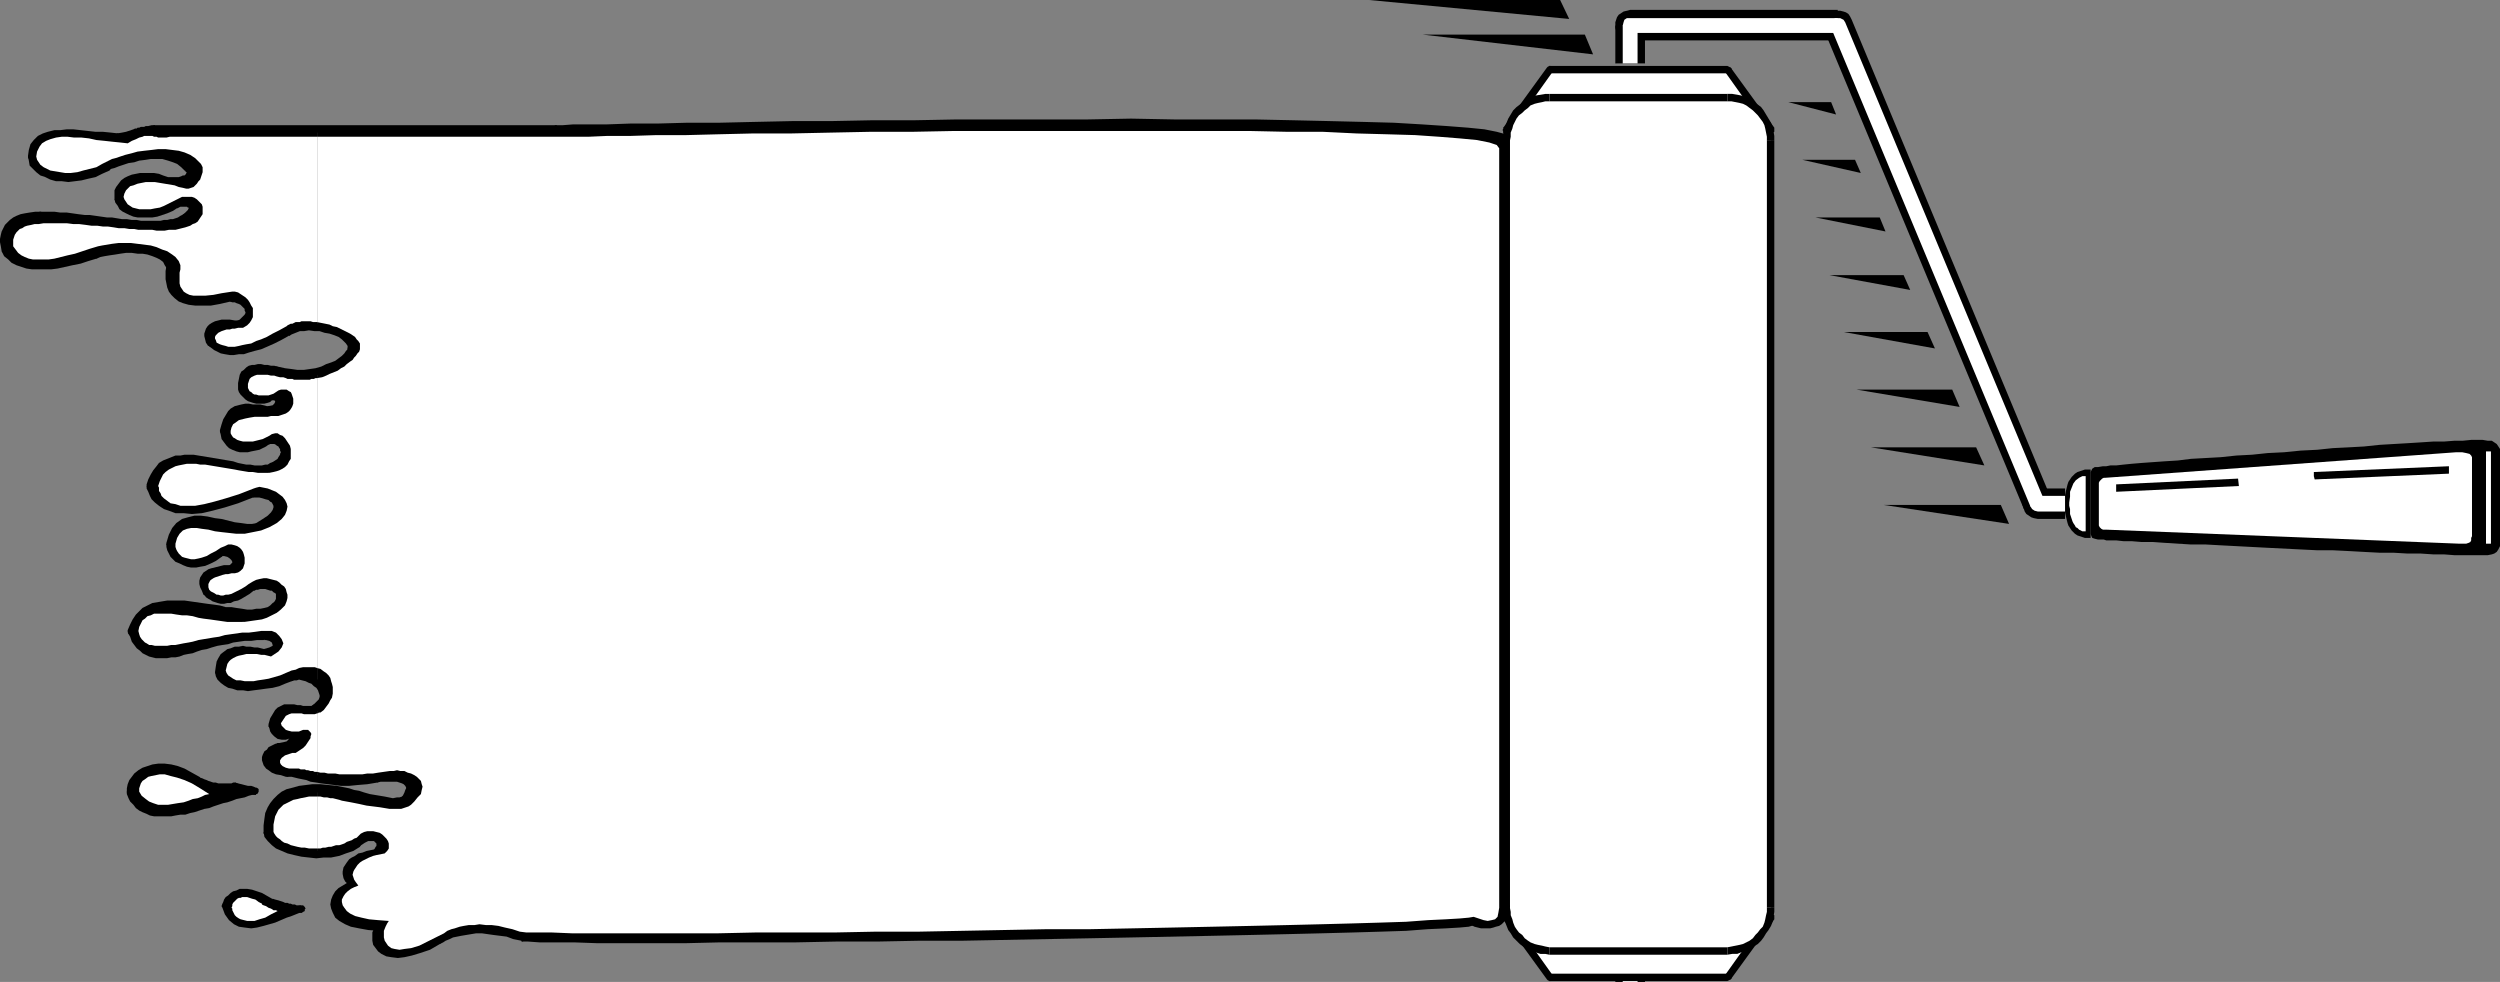 <?xml version="1.0" encoding="UTF-8" standalone="no"?>
<svg
   version="1.0"
   width="129.766mm"
   height="50.968mm"
   id="svg128"
   sodipodi:docname="Paint Roller Frame.wmf"
   xmlns:inkscape="http://www.inkscape.org/namespaces/inkscape"
   xmlns:sodipodi="http://sodipodi.sourceforge.net/DTD/sodipodi-0.dtd"
   xmlns="http://www.w3.org/2000/svg"
   xmlns:svg="http://www.w3.org/2000/svg">
  <rect width="100%" height="100%" fill="#808080" stroke="none"/>
  <sodipodi:namedview
     id="namedview128"
     pagecolor="#ffffff"
     bordercolor="#000000"
     borderopacity="0.25"
     inkscape:showpageshadow="2"
     inkscape:pageopacity="0.0"
     inkscape:pagecheckerboard="0"
     inkscape:deskcolor="#d1d1d1"
     inkscape:document-units="mm" />
  <defs
     id="defs1">
    <pattern
       id="WMFhbasepattern"
       patternUnits="userSpaceOnUse"
       width="6"
       height="6"
       x="0"
       y="0" />
  </defs>
  <path
     style="fill:#000000;fill-opacity:1;fill-rule:evenodd;stroke:none"
     d="m 319.806,192.634 h 2.909 v -7.595 h -5.818 v 7.595 z"
     id="path1" />
  <path
     style="fill:#ffffff;fill-opacity:1;fill-rule:evenodd;stroke:none"
     d="m 319.806,192.634 h 1.454 v -7.595 h -2.909 v 7.595 z"
     id="path2" />
  <path
     style="fill:#ffffff;fill-opacity:1;fill-rule:evenodd;stroke:none"
     d="m 347.44,179.867 h -51.874 l 8.403,11.797 h 34.906 z"
     id="path3" />
  <path
     style="fill:#000000;fill-opacity:1;fill-rule:evenodd;stroke:none"
     d="m 296.212,179.544 -0.646,1.131 h 51.874 v -1.454 h -51.874 l -0.646,1.131 0.646,-1.131 h -0.323 l -0.323,0.162 v 0.323 l -0.162,0.162 0.162,0.323 v 0.162 l 0.323,0.162 0.323,0.162 z"
     id="path4" />
  <path
     style="fill:#000000;fill-opacity:1;fill-rule:evenodd;stroke:none"
     d="m 303.969,191.018 0.646,0.323 -8.403,-11.797 -1.293,0.808 8.565,11.797 0.485,0.323 -0.485,-0.323 0.162,0.162 0.323,0.162 h 0.162 l 0.323,-0.162 0.162,-0.162 0.162,-0.323 v -0.323 l -0.162,-0.162 z"
     id="path5" />
  <path
     style="fill:#000000;fill-opacity:1;fill-rule:evenodd;stroke:none"
     d="m 338.39,191.341 0.485,-0.323 h -34.906 v 1.454 h 34.906 l 0.646,-0.323 -0.646,0.323 0.323,-0.162 0.323,-0.162 0.162,-0.162 v -0.323 -0.323 l -0.162,-0.162 -0.323,-0.162 h -0.323 z"
     id="path6" />
  <path
     style="fill:#000000;fill-opacity:1;fill-rule:evenodd;stroke:none"
     d="m 347.44,180.675 -0.646,-1.131 -8.403,11.797 1.131,0.808 8.565,-11.797 -0.646,-1.131 0.646,1.131 v -0.323 -0.323 -0.162 l -0.323,-0.162 -0.162,-0.162 h -0.323 -0.162 l -0.323,0.323 z"
     id="path7" />
  <path
     style="fill:#000000;fill-opacity:1;fill-rule:evenodd;stroke:none"
     d="m 397.051,99.872 2.747,1.939 h 5.333 v -5.979 h -5.333 l 2.586,1.939 -2.586,-1.939 -0.808,0.162 -0.485,0.162 -0.485,0.323 -0.485,0.323 -0.323,0.485 -0.162,0.485 -0.162,0.485 -0.162,0.646 0.162,0.485 0.162,0.485 0.162,0.485 0.323,0.485 0.485,0.323 0.485,0.323 0.485,0.162 0.808,0.162 z"
     id="path8" />
  <path
     style="fill:#000000;fill-opacity:1;fill-rule:evenodd;stroke:none"
     d="m 360.529,7.919 -2.586,-1.778 39.107,93.731 5.333,-2.101 -39.107,-93.893 -2.747,-1.939 2.747,1.939 -0.323,-0.646 -0.323,-0.485 -0.485,-0.323 -0.485,-0.162 -0.646,-0.162 h -0.485 -0.485 l -0.485,0.162 -0.485,0.323 -0.485,0.323 -0.323,0.323 -0.323,0.485 -0.162,0.485 -0.162,0.646 v 0.646 l 0.323,0.646 z"
     id="path9" />
  <path
     style="fill:#000000;fill-opacity:1;fill-rule:evenodd;stroke:none"
     d="m 322.715,5.01 -2.909,2.909 h 40.723 V 1.939 h -40.723 l -2.909,3.071 2.909,-3.071 -0.646,0.162 -0.646,0.162 -0.485,0.323 -0.485,0.323 -0.323,0.485 -0.162,0.485 -0.162,0.485 v 0.646 0.485 l 0.162,0.485 0.162,0.485 0.323,0.485 0.485,0.323 0.485,0.323 0.646,0.323 h 0.646 z"
     id="path10" />
  <path
     style="fill:#000000;fill-opacity:1;fill-rule:evenodd;stroke:none"
     d="m 319.806,12.444 h 2.909 V 5.01 h -5.818 v 7.434 z"
     id="path11" />
  <path
     style="fill:#ffffff;fill-opacity:1;fill-rule:evenodd;stroke:none"
     d="m 398.344,99.387 1.454,0.97 h 5.333 v -3.071 h -5.333 l 1.293,0.97 -1.293,-0.97 -0.646,0.162 -0.485,0.323 -0.323,0.485 v 0.646 0.485 l 0.323,0.485 0.485,0.323 0.646,0.162 z"
     id="path12" />
  <path
     style="fill:#ffffff;fill-opacity:1;fill-rule:evenodd;stroke:none"
     d="m 360.529,6.464 -1.293,-0.97 39.107,93.893 2.747,-1.131 -39.107,-93.893 -1.454,-0.808 1.454,0.808 -0.323,-0.485 -0.646,-0.323 h -0.485 -0.485 l -0.485,0.323 -0.323,0.485 -0.162,0.485 0.162,0.646 z"
     id="path13" />
  <path
     style="fill:#ffffff;fill-opacity:1;fill-rule:evenodd;stroke:none"
     d="m 321.26,5.01 -1.454,1.454 h 40.723 V 3.555 h -40.723 l -1.454,1.454 1.454,-1.454 h -0.646 l -0.485,0.323 -0.162,0.485 -0.162,0.646 0.162,0.485 0.162,0.485 0.485,0.323 0.646,0.162 z"
     id="path14" />
  <path
     style="fill:#ffffff;fill-opacity:1;fill-rule:evenodd;stroke:none"
     d="m 319.806,12.444 h 1.454 V 5.01 h -2.909 v 7.434 z"
     id="path15" />
  <path
     style="fill:#000000;fill-opacity:1;fill-rule:evenodd;stroke:none"
     d="m 490.455,88.883 v -0.808 l -0.323,-0.485 -0.323,-0.485 -0.485,-0.323 -0.485,-0.323 h -0.808 l -0.97,-0.162 h -1.131 -1.131 l -1.616,0.162 h -1.616 l -2.101,0.162 h -2.101 l -2.424,0.162 -2.586,0.162 -2.747,0.162 -2.747,0.162 -3.07,0.323 -2.909,0.162 -3.232,0.162 -3.07,0.323 -3.232,0.162 -3.232,0.323 -3.232,0.162 -3.07,0.323 -3.07,0.162 -3.07,0.323 -2.909,0.162 -2.909,0.162 -2.586,0.323 -2.586,0.162 -2.262,0.162 -2.262,0.162 -1.939,0.162 -1.616,0.162 -1.454,0.162 h -1.131 l -0.808,0.162 h -0.485 -0.162 l -0.97,0.162 h -0.646 l -0.485,0.323 -0.162,0.323 -0.162,0.323 v 0.485 0.485 0.485 9.212 0.646 0.323 0.485 l 0.162,0.485 0.162,0.323 0.485,0.162 0.646,0.162 h 0.97 0.162 l 0.485,0.162 h 0.808 1.131 l 1.454,0.162 h 1.616 l 1.939,0.162 h 2.262 l 2.262,0.162 2.586,0.162 2.586,0.162 h 2.909 l 2.909,0.162 3.07,0.162 3.07,0.162 3.07,0.162 3.232,0.162 3.232,0.162 3.232,0.162 h 3.07 l 3.232,0.162 2.909,0.162 3.07,0.162 h 2.747 l 2.747,0.162 h 2.586 l 2.424,0.162 h 2.101 l 2.101,0.162 h 1.616 1.616 1.131 1.131 0.97 l 0.808,-0.162 0.485,-0.162 0.485,-0.323 0.323,-0.485 0.323,-0.646 v -0.808 z"
     id="path16" />
  <path
     style="fill:#000000;fill-opacity:1;fill-rule:evenodd;stroke:none"
     d="m 410.14,105.528 h -0.646 -0.485 l -0.485,-0.162 -0.485,-0.162 -0.485,-0.162 -0.485,-0.323 -0.323,-0.323 -0.323,-0.323 -0.323,-0.485 -0.323,-0.485 -0.162,-0.485 -0.162,-0.646 -0.162,-0.646 -0.162,-0.808 v -0.808 -0.808 -0.97 -0.808 l 0.162,-0.808 0.162,-0.646 0.162,-0.646 0.162,-0.485 0.323,-0.485 0.323,-0.485 0.323,-0.323 0.323,-0.323 0.485,-0.323 0.485,-0.162 0.485,-0.162 0.485,-0.162 h 0.485 0.646 z"
     id="path17" />
  <path
     style="fill:#ffffff;fill-opacity:1;fill-rule:evenodd;stroke:none"
     d="m 488.193,106.66 h 0.485 V 88.56 h -0.97 v 18.1 z"
     id="path18" />
  <path
     style="fill:#ffffff;fill-opacity:1;fill-rule:evenodd;stroke:none"
     d="m 411.756,102.619 v -7.595 -0.323 l 0.162,-0.323 0.162,-0.162 0.162,-0.162 0.162,-0.162 0.323,-0.162 h 0.162 0.162 l 68.842,-5.01 h 1.131 l 0.808,0.162 0.646,0.162 0.323,0.323 0.162,0.323 v 0.323 0.323 0.485 13.736 0.646 l -0.162,0.323 v 0.485 l -0.162,0.323 -0.323,0.162 -0.485,0.162 h -0.646 -0.808 l -69.165,-2.747 h -0.162 -0.323 -0.162 l -0.323,-0.162 -0.162,-0.162 -0.162,-0.162 -0.162,-0.323 z"
     id="path19" />
  <path
     style="fill:#ffffff;fill-opacity:1;fill-rule:evenodd;stroke:none"
     d="m 409.171,104.236 h -0.323 -0.323 l -0.323,-0.162 -0.323,-0.162 -0.323,-0.323 -0.323,-0.162 -0.162,-0.323 -0.323,-0.485 -0.162,-0.323 -0.162,-0.485 -0.162,-0.485 -0.162,-0.485 v -0.485 -0.485 l -0.162,-0.646 v -0.646 l 0.162,-1.131 v -0.97 l 0.323,-0.808 0.323,-0.808 0.485,-0.646 0.646,-0.485 0.646,-0.323 h 0.646 z"
     id="path20" />
  <path
     style="fill:#000000;fill-opacity:1;fill-rule:evenodd;stroke:none"
     d="m 453.934,93.408 0.162,0.646 26.341,-1.131 v -1.454 l -26.502,1.131 z"
     id="path21" />
  <path
     style="fill:#000000;fill-opacity:1;fill-rule:evenodd;stroke:none"
     d="m 446.015,93.893 v 0 0 0 z"
     id="path22" />
  <path
     style="fill:#000000;fill-opacity:1;fill-rule:evenodd;stroke:none"
     d="m 415.15,95.832 v 0.646 l 24.078,-1.131 -0.162,-1.454 -23.917,1.131 z"
     id="path23" />
  <path
     style="fill:#000000;fill-opacity:1;fill-rule:evenodd;stroke:none"
     d="m 482.537,104.397 v 0 0 0 z"
     id="path24" />
  <path
     style="fill:#ffffff;fill-opacity:1;fill-rule:evenodd;stroke:none"
     d="m 347.44,25.534 h -51.874 l 8.403,-11.797 h 34.906 z"
     id="path25" />
  <path
     style="fill:#000000;fill-opacity:1;fill-rule:evenodd;stroke:none"
     d="m 294.92,25.049 0.646,1.131 h 51.874 V 24.726 h -51.874 l 0.646,1.131 -0.646,-1.131 -0.323,0.162 -0.323,0.162 v 0.162 l -0.162,0.323 0.162,0.162 v 0.323 l 0.323,0.162 h 0.323 z"
     id="path26" />
  <path
     style="fill:#000000;fill-opacity:1;fill-rule:evenodd;stroke:none"
     d="m 303.969,12.928 -0.485,0.323 -8.565,11.797 1.293,0.808 8.403,-11.797 -0.646,0.323 0.646,-0.323 0.162,-0.162 v -0.323 l -0.162,-0.323 -0.162,-0.162 -0.323,-0.162 h -0.162 l -0.323,0.162 -0.162,0.162 z"
     id="path27" />
  <path
     style="fill:#000000;fill-opacity:1;fill-rule:evenodd;stroke:none"
     d="m 339.521,13.252 -0.646,-0.323 h -34.906 v 1.454 h 34.906 l -0.485,-0.323 0.485,0.323 h 0.323 l 0.323,-0.162 0.162,-0.323 V 13.736 13.413 l -0.162,-0.162 -0.323,-0.162 -0.323,-0.162 z"
     id="path28" />
  <path
     style="fill:#000000;fill-opacity:1;fill-rule:evenodd;stroke:none"
     d="m 347.44,26.18 0.646,-1.131 -8.565,-11.797 -1.131,0.808 8.403,11.797 0.646,-1.131 -0.646,1.131 0.323,0.323 h 0.162 0.323 l 0.162,-0.162 0.323,-0.162 V 25.695 25.372 25.049 Z"
     id="path29" />
  <path
     style="fill:#ffffff;fill-opacity:1;fill-rule:evenodd;stroke:none"
     d="m 295.566,178.089 v 0.808 l 0.162,0.808 0.162,0.808 0.323,0.808 0.323,0.808 0.485,0.646 0.485,0.646 0.485,0.646 0.646,0.485 0.646,0.485 0.646,0.485 0.808,0.323 0.808,0.323 0.808,0.162 0.808,0.162 h 0.808 34.906 0.97 l 0.808,-0.162 0.808,-0.162 0.808,-0.323 0.646,-0.323 0.808,-0.485 0.646,-0.485 0.485,-0.485 0.646,-0.646 0.485,-0.646 0.485,-0.646 0.323,-0.808 0.162,-0.808 0.323,-0.808 0.162,-0.808 V 178.089 27.635 26.665 l -0.162,-0.808 -0.323,-0.808 -0.162,-0.808 -0.323,-0.646 -0.485,-0.808 -0.485,-0.646 -0.646,-0.485 -0.485,-0.646 -0.646,-0.485 -0.808,-0.485 -0.646,-0.323 -0.808,-0.162 -0.808,-0.323 -0.808,-0.162 h -0.97 -34.906 -0.808 l -0.808,0.162 -0.808,0.323 -0.808,0.162 -0.808,0.323 -0.646,0.485 -0.646,0.485 -0.646,0.646 -0.485,0.485 -0.485,0.646 -0.485,0.808 -0.323,0.646 -0.323,0.808 -0.162,0.808 -0.162,0.808 v 0.97 z"
     id="path30" />
  <path
     style="fill:#000000;fill-opacity:1;fill-rule:evenodd;stroke:none"
     d="m 303.969,185.846 v 0 l -0.808,-0.162 -0.646,-0.162 -0.808,-0.162 -0.646,-0.162 -0.808,-0.323 -0.485,-0.323 -0.646,-0.485 -0.485,-0.646 -0.646,-0.485 -0.485,-0.646 -0.323,-0.485 -0.323,-0.808 -0.162,-0.646 -0.323,-0.808 v -0.646 l -0.162,-0.808 h -1.454 l 0.162,0.808 v 0.97 l 0.323,0.97 0.323,0.808 0.323,0.808 0.485,0.646 0.485,0.808 0.646,0.646 0.646,0.646 0.646,0.485 0.808,0.485 0.808,0.323 0.808,0.323 0.97,0.323 h 0.97 l 0.808,0.162 v 0 z"
     id="path31" />
  <path
     style="fill:#000000;fill-opacity:1;fill-rule:evenodd;stroke:none"
     d="m 338.875,185.846 v 0 h -34.906 v 1.454 h 34.906 v 0 z"
     id="path32" />
  <path
     style="fill:#000000;fill-opacity:1;fill-rule:evenodd;stroke:none"
     d="m 346.632,178.089 v 0 0.808 l -0.162,0.646 -0.162,0.808 -0.162,0.646 -0.323,0.808 -0.485,0.485 -0.485,0.646 -0.485,0.485 -0.485,0.646 -0.646,0.485 -0.646,0.323 -0.646,0.323 -0.646,0.162 -0.808,0.162 -0.808,0.162 -0.808,0.162 v 1.454 l 0.97,-0.162 h 0.97 l 0.808,-0.323 0.808,-0.323 0.808,-0.323 0.808,-0.485 0.808,-0.485 0.646,-0.646 0.485,-0.646 0.485,-0.808 0.485,-0.646 0.485,-0.808 0.323,-0.808 0.162,-0.97 0.162,-0.97 v -0.808 0 z"
     id="path33" />
  <path
     style="fill:#000000;fill-opacity:1;fill-rule:evenodd;stroke:none"
     d="m 346.632,27.635 v 0 150.455 h 1.454 v -150.455 0 z"
     id="path34" />
  <path
     style="fill:#000000;fill-opacity:1;fill-rule:evenodd;stroke:none"
     d="m 338.875,19.877 v 0 h 0.808 l 0.808,0.162 0.808,0.162 0.646,0.162 0.646,0.323 0.646,0.485 0.646,0.485 0.485,0.485 0.485,0.485 0.485,0.646 0.485,0.646 0.323,0.646 0.162,0.646 0.162,0.808 0.162,0.808 v 0.808 h 1.454 v -0.97 l -0.162,-0.97 -0.162,-0.808 -0.323,-0.808 -0.485,-0.808 -0.485,-0.808 -0.485,-0.808 -0.485,-0.646 -0.646,-0.485 -0.808,-0.485 -0.808,-0.485 -0.808,-0.485 -0.808,-0.323 -0.808,-0.162 -0.97,-0.162 h -0.97 v 0 z"
     id="path35" />
  <path
     style="fill:#000000;fill-opacity:1;fill-rule:evenodd;stroke:none"
     d="m 303.969,19.877 v 0 h 34.906 v -1.454 h -34.906 v 0 z"
     id="path36" />
  <path
     style="fill:#000000;fill-opacity:1;fill-rule:evenodd;stroke:none"
     d="m 296.212,27.635 v 0 l 0.162,-0.808 v -0.808 l 0.323,-0.808 0.162,-0.646 0.323,-0.646 0.323,-0.646 0.485,-0.646 0.646,-0.485 0.485,-0.485 0.646,-0.485 0.485,-0.485 0.808,-0.323 0.646,-0.162 0.808,-0.162 0.646,-0.162 h 0.808 v -1.454 h -0.808 l -0.97,0.162 -0.97,0.162 -0.808,0.323 -0.808,0.485 -0.808,0.485 -0.646,0.485 -0.646,0.485 -0.646,0.646 -0.485,0.808 -0.485,0.808 -0.323,0.808 -0.323,0.808 -0.323,0.808 v 0.97 l -0.162,0.97 v 0 z"
     id="path37" />
  <path
     style="fill:#000000;fill-opacity:1;fill-rule:evenodd;stroke:none"
     d="m 296.212,178.089 v 0 -150.455 h -1.454 v 150.455 0 z"
     id="path38" />
  <path
     style="fill:#000000;fill-opacity:1;fill-rule:evenodd;stroke:none"
     d="m 62.216,25.21 h -1.616 -1.616 -1.616 -1.454 -1.616 -1.454 -1.454 -1.454 -1.293 -1.454 -1.293 -1.293 -1.293 -1.131 -1.131 -1.131 -1.131 -0.97 -0.97 -0.808 -0.808 -0.808 -0.808 -0.646 -0.485 -0.485 -0.485 -0.323 -0.323 -0.162 -0.162 v 0 l -0.646,0.162 h -0.646 l -0.485,0.162 h -0.323 -0.323 l -0.323,0.162 h -0.323 l -0.162,0.162 H 26.987 l -0.323,0.162 h -0.323 l -0.323,0.162 -0.646,0.162 -0.485,0.162 -0.808,0.162 -0.808,0.162 H 21.654 L 20.2,26.665 18.746,26.503 17.291,26.342 H 15.837 L 14.382,26.18 H 13.09 11.797 L 10.666,26.342 9.696,26.503 8.726,26.826 7.918,27.311 7.272,27.958 6.787,28.604 6.302,29.574 6.141,30.705 l 0.162,0.646 0.162,0.646 0.485,0.646 0.646,0.646 0.646,0.485 0.808,0.323 0.97,0.323 0.97,0.323 1.131,0.162 h 1.293 1.131 l 1.293,-0.162 1.293,-0.323 1.293,-0.485 1.293,-0.485 1.293,-0.646 0.646,-0.323 0.646,-0.162 0.808,-0.323 0.97,-0.323 0.97,-0.323 1.131,-0.323 0.97,-0.162 1.293,-0.323 h 1.131 l 1.293,-0.162 1.131,0.162 1.131,0.162 1.131,0.323 0.97,0.485 0.808,0.646 0.808,0.808 0.323,0.323 0.162,0.323 v 0.162 0.323 l -0.162,0.162 -0.162,0.323 -0.162,0.162 -0.323,0.162 -0.323,0.323 H 35.714 l -0.485,0.162 -0.485,0.162 h -0.485 -0.485 -0.646 l -0.485,-0.162 -0.808,-0.323 -0.808,-0.162 -0.97,-0.162 h -0.808 -0.808 -0.808 l -0.808,0.162 -0.808,0.162 -0.646,0.162 -0.646,0.323 -0.485,0.485 -0.485,0.485 -0.323,0.485 -0.162,0.485 -0.162,0.646 0.162,0.808 0.162,0.485 0.323,0.646 0.323,0.323 0.485,0.485 0.485,0.323 0.646,0.323 0.646,0.162 0.808,0.162 0.808,0.162 h 0.808 l 0.97,-0.162 0.97,-0.162 0.808,-0.162 0.97,-0.485 0.97,-0.323 0.97,-0.646 0.808,-0.162 h 0.808 0.808 l 0.485,0.162 0.323,0.485 v 0.485 l -0.323,0.646 -0.646,0.808 -0.485,0.323 -0.485,0.162 -0.485,0.323 -0.485,0.162 -0.646,0.162 -0.485,0.162 -0.646,0.162 h -0.646 -0.808 l -0.646,0.162 H 30.058 29.25 L 28.442,43.957 H 27.634 26.664 L 25.856,43.795 H 24.886 L 23.917,43.633 22.947,43.472 H 21.816 L 20.846,43.31 19.877,43.149 H 18.746 L 17.614,42.987 16.483,42.825 15.352,42.664 H 14.221 L 12.928,42.502 H 11.797 L 10.504,42.341 H 9.373 L 8.08,42.179 6.949,42.341 H 5.979 L 5.01,42.502 4.202,42.825 3.555,42.987 2.909,43.31 2.424,43.795 1.939,44.118 1.454,44.603 1.293,45.088 0.97,45.573 0.808,46.219 v 0.646 0.646 0.808 l 0.162,0.808 0.485,0.646 0.646,0.646 0.646,0.485 0.808,0.485 0.808,0.323 0.97,0.323 h 0.97 l 1.131,0.162 h 1.293 l 1.131,-0.162 1.454,-0.162 1.293,-0.162 1.454,-0.323 1.454,-0.485 1.616,-0.485 1.616,-0.485 0.808,-0.162 0.808,-0.323 0.97,-0.162 1.131,-0.162 1.131,-0.162 h 1.131 1.131 1.131 l 1.131,0.162 0.97,0.162 0.97,0.323 0.97,0.323 0.808,0.485 0.646,0.485 0.485,0.646 0.323,0.808 v 0.808 0.808 0.646 0.808 l 0.162,0.808 0.323,0.646 0.323,0.485 0.646,0.646 0.646,0.485 0.808,0.323 0.97,0.323 h 1.131 l 1.454,0.162 1.454,-0.162 1.939,-0.162 1.939,-0.485 h 0.485 l 0.646,0.162 0.485,0.162 0.485,0.162 0.485,0.323 0.323,0.323 0.323,0.323 0.323,0.323 0.162,0.485 v 0.323 0.485 l -0.162,0.485 -0.162,0.323 -0.485,0.485 -0.485,0.323 -0.808,0.485 -0.808,-0.162 H 45.086 44.278 43.632 l -0.646,0.162 h -0.485 l -0.485,0.323 -0.485,0.162 -0.323,0.323 -0.162,0.323 -0.162,0.323 -0.162,0.485 v 0.323 l 0.162,0.485 0.162,0.323 0.323,0.485 0.485,0.485 0.485,0.323 0.485,0.323 0.808,0.323 0.646,0.162 h 0.808 0.808 0.808 l 0.97,-0.162 0.97,-0.162 1.131,-0.323 1.131,-0.485 1.293,-0.485 1.293,-0.485 1.293,-0.646 1.454,-0.808 0.162,-0.162 0.323,-0.162 0.323,-0.162 0.323,-0.162 0.323,-0.162 h 0.323 l 0.485,-0.162 h 0.323 l 0.323,-0.162 h 0.485 0.485 0.323 0.485 0.323 0.485 0.485 z"
     id="path39" />
  <path
     style="fill:#000000;fill-opacity:1;fill-rule:evenodd;stroke:none"
     d="m 62.216,72.884 h -0.485 l -0.485,0.162 h -0.323 l -0.485,0.162 h -0.485 -0.485 -0.485 -0.485 -0.485 -0.485 -0.646 l -0.485,-0.162 h -0.485 l -0.485,-0.162 -0.646,-0.162 h -0.485 l -0.646,-0.162 -0.646,-0.162 h -0.646 l -0.485,-0.162 h -0.646 -0.646 -0.485 l -0.485,0.162 -0.485,0.162 -0.485,0.162 -0.323,0.323 -0.323,0.323 -0.323,0.485 -0.162,0.646 v 0.646 0.808 0.323 l 0.162,0.323 0.162,0.323 0.162,0.323 0.323,0.323 0.323,0.162 0.323,0.323 0.485,0.162 0.323,0.162 0.485,0.162 h 0.485 0.485 l 0.485,-0.162 h 0.485 l 0.485,-0.323 0.485,-0.162 0.485,-0.162 0.485,0.162 0.485,0.323 v 0.485 0.485 l -0.323,0.485 -0.485,0.485 -0.97,0.323 -0.646,-0.162 h -0.646 l -0.646,-0.162 h -0.646 l -0.646,-0.162 h -0.808 -0.646 -0.646 l -0.646,0.162 -0.485,0.323 -0.646,0.323 -0.485,0.323 -0.485,0.646 -0.323,0.808 -0.323,0.808 -0.162,1.131 v 0.646 l 0.323,0.646 0.162,0.646 0.485,0.485 0.485,0.323 0.485,0.323 0.646,0.162 0.646,0.162 h 0.646 0.646 0.808 l 0.646,-0.162 0.646,-0.162 0.646,-0.323 0.646,-0.323 0.485,-0.323 0.646,-0.162 h 0.485 0.485 l 0.485,0.162 0.323,0.162 0.323,0.323 0.323,0.323 0.162,0.485 0.162,0.323 v 0.485 0.485 l -0.162,0.323 -0.323,0.485 -0.323,0.485 -0.485,0.323 -0.646,0.485 -0.485,0.323 -0.646,0.162 -0.485,0.162 H 51.389 50.742 49.934 49.126 L 48.318,91.792 47.349,91.63 46.541,91.469 45.571,91.307 44.602,91.145 43.632,90.984 42.662,90.661 41.854,90.499 40.723,90.337 39.915,90.176 38.946,90.014 H 37.976 37.168 36.198 35.39 l -0.808,0.162 -0.808,0.162 -0.646,0.323 -0.808,0.323 -0.646,0.485 -0.485,0.485 -0.485,0.646 -0.485,0.808 -0.323,0.97 -0.323,0.97 v 0.485 l 0.162,0.485 0.323,0.646 0.323,0.485 0.485,0.646 0.646,0.485 0.97,0.485 0.97,0.485 1.131,0.323 1.454,0.162 h 1.616 l 1.778,-0.162 2.101,-0.323 2.424,-0.646 2.586,-0.808 2.747,-1.131 0.485,-0.162 h 0.646 0.646 l 0.646,0.162 0.646,0.323 0.646,0.162 0.485,0.323 0.485,0.323 0.323,0.485 0.162,0.485 v 0.646 l -0.323,0.646 -0.485,0.646 -0.646,0.808 -1.131,0.646 -1.293,0.808 -0.97,0.162 h -1.131 -1.293 l -1.131,-0.323 -1.293,-0.162 -1.454,-0.323 -1.293,-0.323 -1.293,-0.162 -1.293,-0.162 h -1.293 l -1.131,0.162 -0.97,0.323 -0.97,0.646 -0.646,0.808 -0.646,1.131 -0.485,1.616 v 0.485 l 0.323,0.485 0.162,0.485 0.323,0.646 0.323,0.485 0.485,0.323 0.646,0.323 0.646,0.323 0.646,0.323 h 0.646 0.808 0.808 l 0.97,-0.323 0.97,-0.323 0.97,-0.485 0.97,-0.646 0.485,-0.323 h 0.646 l 0.808,0.162 0.646,0.323 0.485,0.646 0.323,0.646 -0.323,0.646 -0.646,0.646 -0.646,0.162 h -0.808 l -0.485,0.162 h -0.646 l -0.646,0.162 -0.485,0.162 -0.485,0.162 -0.485,0.323 -0.323,0.162 -0.162,0.323 -0.323,0.485 v 0.323 0.485 0.646 l 0.323,0.485 0.323,0.646 0.323,0.323 0.323,0.323 0.323,0.162 0.485,0.323 0.485,0.162 0.323,0.162 h 0.646 0.485 0.485 l 0.646,-0.162 0.646,-0.162 0.646,-0.162 0.808,-0.323 0.646,-0.485 0.808,-0.485 0.646,-0.485 0.323,-0.162 0.485,-0.162 0.485,-0.162 h 0.485 0.485 0.646 0.485 l 0.485,0.162 0.485,0.162 0.485,0.323 0.323,0.323 0.323,0.323 0.162,0.485 v 0.485 l -0.162,0.485 -0.162,0.808 -0.485,0.485 -0.646,0.485 -0.808,0.323 -0.646,0.162 -0.808,0.162 -0.808,0.162 h -0.97 -0.97 -1.131 l -0.97,-0.162 -1.131,-0.162 -1.131,-0.162 -1.131,-0.162 -1.131,-0.162 -1.131,-0.323 -1.131,-0.162 -1.131,-0.162 -1.131,-0.162 h -1.131 l -1.131,-0.162 h -1.131 -0.97 l -0.97,0.162 -0.97,0.162 -0.97,0.323 -0.808,0.323 -0.808,0.485 -0.646,0.485 -0.646,0.646 -0.485,0.808 -0.485,0.97 -0.323,0.97 0.323,0.808 0.323,0.808 0.485,0.646 0.485,0.646 0.485,0.485 0.485,0.323 0.485,0.323 0.646,0.323 0.485,0.162 h 0.646 l 0.646,0.162 h 0.646 l 0.808,-0.162 h 0.646 l 0.808,-0.162 0.808,-0.162 0.808,-0.162 0.808,-0.323 0.97,-0.162 0.808,-0.162 0.97,-0.323 0.97,-0.323 0.97,-0.162 0.97,-0.323 1.131,-0.162 1.131,-0.323 1.131,-0.162 1.131,-0.162 1.131,-0.162 1.293,-0.162 1.131,-0.162 h 1.293 0.808 l 0.646,0.323 0.646,0.485 0.323,0.646 0.162,0.485 -0.323,0.646 -0.808,0.485 -1.454,0.323 -0.646,-0.162 -0.646,-0.162 -0.646,-0.162 h -0.808 l -0.646,-0.162 h -0.646 -0.808 l -0.646,0.162 -0.646,0.162 -0.646,0.323 -0.485,0.323 -0.485,0.323 -0.485,0.646 -0.323,0.646 -0.162,0.808 v 0.97 l 0.162,0.646 0.162,0.485 0.485,0.485 0.485,0.323 0.646,0.323 0.808,0.323 0.97,0.162 0.97,0.162 h 0.97 1.131 l 1.131,-0.162 1.293,-0.162 1.131,-0.323 1.293,-0.323 1.131,-0.323 1.131,-0.485 0.646,-0.162 0.485,-0.162 h 0.808 l 0.646,0.162 0.808,0.162 0.646,0.323 0.646,0.323 0.646,0.485 z"
     id="path40" />
  <path
     style="fill:#000000;fill-opacity:1;fill-rule:evenodd;stroke:none"
     d="m 62.216,138.657 h -0.162 v 0.162 h -0.162 v 0.162 l -0.646,0.162 -0.485,0.162 h -0.646 l -0.646,-0.162 h -0.646 l -0.485,-0.162 h -0.646 l -0.646,-0.162 h -0.485 l -0.646,0.162 -0.485,0.162 -0.485,0.323 -0.485,0.323 -0.323,0.646 -0.485,0.808 -0.323,0.97 0.162,0.485 0.162,0.485 0.323,0.323 0.323,0.485 0.485,0.323 h 0.485 0.646 l 0.808,-0.162 h 0.485 l 0.323,0.162 v 0.485 l -0.162,0.323 -0.323,0.485 -0.485,0.485 -0.808,0.323 h -0.97 l -0.646,0.323 -0.485,0.162 -0.485,0.323 -0.323,0.323 -0.323,0.323 -0.323,0.485 v 0.323 0.323 0.485 l 0.162,0.323 0.323,0.323 0.485,0.485 0.485,0.323 0.646,0.162 0.97,0.323 0.97,0.162 h 0.162 0.323 0.323 l 0.323,0.162 h 0.323 0.323 l 0.323,0.162 h 0.485 l 0.323,0.162 0.323,0.162 h 0.485 l 0.323,0.162 0.485,0.162 h 0.485 l 0.485,0.162 0.485,0.162 z"
     id="path41" />
  <path
     style="fill:#000000;fill-opacity:1;fill-rule:evenodd;stroke:none"
     d="m 62.216,154.656 h -1.293 l -1.131,0.162 -0.97,0.162 -0.97,0.162 -0.97,0.323 -0.808,0.323 -0.646,0.323 -0.646,0.485 -0.646,0.646 -0.485,0.646 -0.323,0.646 -0.323,0.808 -0.323,0.808 -0.162,0.97 -0.162,0.97 v 1.131 l 0.162,0.485 0.162,0.323 0.323,0.485 0.323,0.485 0.485,0.323 0.485,0.323 0.646,0.323 0.646,0.323 0.646,0.323 0.808,0.323 0.808,0.162 0.808,0.162 0.808,0.162 h 0.97 l 0.808,0.162 h 0.97 z"
     id="path42" />
  <path
     style="fill:#000000;fill-opacity:1;fill-rule:evenodd;stroke:none"
     d="m 62.216,167.585 h 0.485 0.485 0.646 l 0.485,-0.162 h 0.485 l 0.646,-0.162 h 0.485 l 0.485,-0.162 0.485,-0.162 0.485,-0.162 0.485,-0.162 0.485,-0.162 0.485,-0.162 0.485,-0.162 0.323,-0.323 0.485,-0.323 0.485,-0.485 0.485,-0.323 0.485,-0.162 0.646,-0.162 0.485,-0.162 0.485,0.162 h 0.323 l 0.323,0.162 0.323,0.323 0.323,0.162 0.162,0.323 v 0.323 l -0.162,0.485 -0.162,0.485 -0.323,0.323 -0.323,0.485 -0.808,0.162 -0.808,0.162 -0.808,0.162 -0.646,0.323 -0.646,0.323 -0.485,0.323 -0.485,0.323 -0.485,0.323 -0.323,0.485 -0.162,0.485 -0.162,0.485 v 0.485 l 0.162,0.485 0.323,0.485 0.323,0.646 0.485,0.485 -0.808,0.323 -0.646,0.485 -0.808,0.485 -0.485,0.485 -0.323,0.646 -0.323,0.808 -0.162,0.646 v 0.646 l 0.323,0.646 0.323,0.646 0.808,0.646 0.808,0.646 1.293,0.323 1.454,0.485 1.616,0.162 2.101,0.162 -0.323,0.646 -0.162,0.646 -0.162,0.646 v 0.646 l 0.162,0.646 0.323,0.485 0.485,0.646 0.646,0.485 0.646,0.162 0.97,0.323 h 1.131 1.131 l 1.454,-0.323 1.616,-0.485 1.778,-0.808 1.939,-0.97 0.485,-0.323 0.646,-0.323 0.808,-0.323 0.808,-0.323 0.808,-0.323 0.808,-0.162 0.97,-0.162 0.97,-0.162 h 1.131 1.131 1.131 l 1.293,0.162 1.293,0.162 1.293,0.323 1.454,0.323 1.454,0.485 1.293,0.162 h 2.101 l 3.07,0.162 h 3.717 4.525 5.171 5.818 6.302 6.787 7.272 l 7.595,-0.162 h 7.918 l 8.08,-0.162 h 8.242 l 8.403,-0.162 8.403,-0.162 8.403,-0.162 h 8.403 l 8.242,-0.162 7.918,-0.162 7.918,-0.162 7.434,-0.162 7.11,-0.162 6.626,-0.162 6.141,-0.162 5.494,-0.323 4.848,-0.162 4.363,-0.162 3.394,-0.162 2.747,-0.162 1.778,-0.323 0.97,-0.162 0.485,0.162 0.646,0.162 0.485,0.162 h 0.646 0.485 0.485 0.646 l 0.485,-0.162 0.485,-0.162 0.485,-0.323 0.323,-0.323 0.323,-0.323 0.162,-0.485 0.323,-0.323 0.162,-0.646 V 178.089 27.635 l -0.485,-0.646 -1.616,-0.485 -2.424,-0.323 -3.232,-0.485 -4.04,-0.323 -4.848,-0.323 -5.494,-0.162 -5.979,-0.323 -6.626,-0.162 h -7.11 l -7.595,-0.162 -7.757,-0.162 h -8.08 -8.403 -8.403 -8.565 -8.565 l -8.565,0.162 h -8.403 l -8.242,0.162 h -8.08 l -7.595,0.162 h -7.434 l -6.949,0.162 -6.302,0.162 h -5.818 l -5.333,0.162 h -4.525 l -3.717,0.162 h -2.909 -2.101 -1.131 -1.131 -1.131 -1.131 -1.131 -1.293 -1.293 -1.293 -1.293 -1.454 -1.454 -1.454 -1.454 -1.454 -1.454 -1.616 -1.454 -1.616 -1.616 -1.454 -1.616 -1.616 -1.616 -1.616 -1.616 -1.616 -1.616 -1.616 -1.616 -1.616 -1.616 -1.454 -1.616 v 38.947 l 0.646,0.162 h 0.646 l 0.646,0.162 0.485,0.162 0.646,0.162 0.646,0.323 0.485,0.162 0.485,0.323 0.485,0.162 0.323,0.323 0.485,0.323 0.323,0.485 0.162,0.323 0.162,0.323 0.162,0.485 v 0.323 l -0.162,0.323 -0.162,0.323 -0.162,0.323 -0.162,0.162 -0.323,0.323 -0.323,0.323 -0.485,0.323 -0.323,0.323 -0.485,0.323 -0.485,0.323 -0.485,0.323 -0.646,0.162 -0.646,0.323 -0.646,0.162 -0.646,0.323 -0.646,0.162 V 134.132 l 0.485,0.485 0.323,0.485 0.323,0.485 v 0.646 0.485 l -0.162,0.646 -0.323,0.646 -0.646,0.646 v 14.221 h 0.485 l 0.485,0.162 h 0.646 l 0.646,0.162 h 0.485 l 0.646,0.162 h 0.646 0.808 0.646 0.808 0.808 l 0.808,-0.162 h 0.97 l 0.808,-0.162 0.97,-0.162 h 0.97 l 0.646,-0.162 0.808,-0.162 h 0.646 0.646 0.646 l 0.808,0.162 0.485,0.162 0.485,0.162 0.485,0.162 0.485,0.323 0.162,0.323 0.162,0.485 v 0.485 0.485 l -0.323,0.646 -0.485,0.646 -0.323,0.323 -0.646,0.162 -0.646,0.162 h -0.808 -0.808 l -0.97,-0.162 -0.97,-0.162 -0.97,-0.323 -0.97,-0.162 -1.131,-0.323 -0.97,-0.162 -0.97,-0.323 -0.97,-0.323 -0.808,-0.162 -0.808,-0.162 h -0.646 l -0.485,-0.162 h -0.485 -0.646 l -0.485,-0.162 h -0.323 -0.485 -0.485 -0.485 z"
     id="path43" />
  <path
     style="fill:#000000;fill-opacity:1;fill-rule:evenodd;stroke:none"
     d="m 294.758,27.635 v 0 150.455 h 1.454 v -150.455 0 0 -0.323 l -0.162,-0.323 -0.162,-0.162 h -0.323 -0.323 l -0.162,0.162 -0.162,0.323 z"
     id="path44" />
  <path
     style="fill:#000000;fill-opacity:1;fill-rule:evenodd;stroke:none"
     d="m 109.241,26.018 v 0 h 1.131 l 2.101,-0.162 h 2.909 3.717 l 4.525,-0.162 h 5.333 l 5.818,-0.162 h 6.302 l 6.949,-0.162 7.434,-0.162 h 7.595 l 8.08,-0.162 h 8.242 l 8.403,-0.162 h 8.565 8.565 8.565 8.403 8.403 8.08 7.757 l 7.595,0.162 7.11,0.162 6.464,0.162 6.141,0.162 5.494,0.323 4.686,0.323 4.202,0.323 3.232,0.323 2.262,0.485 1.454,0.323 v 0 h 1.454 l -0.808,-1.293 -1.778,-0.485 -2.424,-0.485 -3.232,-0.323 -4.202,-0.323 -4.848,-0.323 -5.494,-0.323 -5.979,-0.162 -6.626,-0.162 -7.11,-0.162 -7.595,-0.162 h -7.757 -8.08 l -8.403,-0.162 -8.403,0.162 h -8.565 -8.565 -8.565 l -8.403,0.162 h -8.242 l -8.08,0.162 h -7.595 l -7.434,0.162 -6.949,0.162 h -6.302 l -5.818,0.162 h -5.333 l -4.525,0.162 h -3.717 -2.909 l -2.101,0.162 h -1.131 v 0 0 h -0.323 l -0.162,0.162 -0.162,0.162 v 0.323 0.323 l 0.162,0.162 0.162,0.162 z"
     id="path45" />
  <path
     style="fill:#000000;fill-opacity:1;fill-rule:evenodd;stroke:none"
     d="m 30.542,26.018 v 0 h 0.162 0.485 0.646 1.131 1.293 1.454 1.778 2.101 2.101 2.424 2.586 2.586 2.909 2.909 2.909 3.232 3.232 3.232 3.232 3.232 3.394 3.232 3.232 3.232 3.07 3.07 2.909 2.909 2.747 2.586 2.424 2.262 v -1.454 h -2.262 -2.424 -2.586 -2.747 -2.909 -2.909 -3.07 -3.07 -3.232 -3.232 -3.232 -3.394 -3.232 -3.232 -3.232 -3.232 -3.232 -2.909 -2.909 -2.909 -2.586 -2.586 -2.424 -2.101 -2.101 -1.778 -1.454 -1.293 -1.131 -0.646 -0.485 -0.162 -0.162 0.162 -0.323 l -0.323,0.162 -0.162,0.162 v 0.323 0.323 l 0.162,0.162 0.323,0.162 z"
     id="path46" />
  <path
     style="fill:#000000;fill-opacity:1;fill-rule:evenodd;stroke:none"
     d="m 23.109,27.635 h 0.323 l 0.808,-0.323 0.808,-0.162 0.485,-0.162 h 0.646 l 0.485,-0.162 0.323,-0.162 h 0.162 l 0.323,-0.162 h 0.323 l 0.162,-0.162 h 0.323 0.162 l 0.485,-0.162 h 0.485 l 0.485,-0.162 h 0.646 l -0.162,-1.454 h -0.646 l -0.646,0.162 h -0.485 l -0.323,0.162 h -0.323 -0.323 l -0.323,0.162 H 26.987 l -0.162,0.162 h -0.323 l -0.323,0.162 -0.485,0.162 -0.485,0.162 -0.485,0.162 -0.808,0.162 -0.97,0.162 h 0.323 -0.323 l -0.162,0.162 -0.162,0.162 -0.162,0.323 v 0.162 l 0.162,0.323 0.162,0.162 0.323,0.162 h 0.323 z"
     id="path47" />
  <path
     style="fill:#000000;fill-opacity:1;fill-rule:evenodd;stroke:none"
     d="m 6.949,30.705 v 0 l 0.162,-0.97 0.323,-0.646 0.323,-0.646 0.485,-0.485 0.808,-0.485 0.808,-0.162 0.97,-0.323 h 1.131 1.131 1.293 1.293 l 1.454,0.162 1.454,0.162 h 1.454 l 1.616,0.162 1.454,0.162 0.162,-1.454 -1.454,-0.162 -1.616,-0.162 h -1.454 l -1.454,-0.162 -1.454,-0.162 -1.454,-0.162 h -1.293 l -1.293,0.162 h -1.131 l -1.293,0.323 -0.97,0.323 -0.97,0.485 -0.808,0.808 -0.646,0.808 -0.323,1.131 -0.162,1.131 v 0.162 -0.162 0.323 l 0.162,0.323 0.162,0.162 H 6.141 6.464 l 0.162,-0.162 0.162,-0.162 z"
     id="path48" />
  <path
     style="fill:#000000;fill-opacity:1;fill-rule:evenodd;stroke:none"
     d="m 20.685,32.159 v 0 l -1.293,0.646 -1.131,0.485 -1.293,0.485 -1.293,0.162 -1.131,0.162 L 13.413,34.26 12.282,34.099 11.15,33.937 10.181,33.776 9.373,33.452 8.565,33.129 8.08,32.644 7.595,32.159 7.272,31.675 6.949,31.19 V 30.705 H 5.494 l 0.162,0.808 0.162,0.97 0.646,0.646 0.646,0.646 0.808,0.646 0.97,0.323 0.97,0.485 1.131,0.323 h 1.131 l 1.293,0.162 1.293,-0.162 1.293,-0.162 1.293,-0.323 1.454,-0.323 1.293,-0.646 1.454,-0.646 h -0.162 0.162 l 0.162,-0.323 0.162,-0.162 v -0.323 l -0.162,-0.323 -0.162,-0.162 -0.162,-0.162 h -0.323 z"
     id="path49" />
  <path
     style="fill:#000000;fill-opacity:1;fill-rule:evenodd;stroke:none"
     d="m 37.33,32.483 0.162,0.162 -0.97,-0.97 -0.97,-0.808 -1.131,-0.485 -1.131,-0.323 -1.131,-0.323 h -1.293 -1.293 l -1.293,0.162 -1.131,0.162 -1.293,0.323 -0.97,0.323 -1.131,0.162 -0.97,0.323 -0.808,0.323 -0.646,0.323 -0.646,0.323 0.646,1.293 0.485,-0.323 0.646,-0.162 0.808,-0.323 0.97,-0.323 0.97,-0.323 1.131,-0.162 0.97,-0.323 1.293,-0.162 0.97,-0.162 h 1.293 0.97 l 1.131,0.323 0.97,0.323 0.808,0.323 0.808,0.646 0.646,0.646 0.162,0.162 -0.162,-0.162 0.323,0.162 0.323,0.162 h 0.162 l 0.323,-0.162 0.162,-0.162 0.162,-0.323 v -0.323 l -0.162,-0.162 z"
     id="path50" />
  <path
     style="fill:#000000;fill-opacity:1;fill-rule:evenodd;stroke:none"
     d="m 32.32,36.038 h 0.162 l 0.646,0.162 0.646,0.162 h 0.646 l 0.485,-0.162 0.485,-0.162 h 0.646 l 0.485,-0.162 0.323,-0.323 0.485,-0.162 0.323,-0.323 0.162,-0.323 0.162,-0.485 0.162,-0.485 -0.162,-0.485 -0.323,-0.485 -0.323,-0.323 -0.97,1.131 0.162,0.162 0.162,0.162 v 0 0 h -0.162 v 0.162 l -0.162,0.162 -0.162,0.162 H 35.875 l -0.323,0.162 -0.485,0.162 h -0.323 -0.485 -0.485 -0.485 -0.485 0.162 -0.162 -0.323 -0.162 l -0.323,0.162 v 0.323 0.323 0.162 l 0.162,0.162 0.323,0.162 z"
     id="path51" />
  <path
     style="fill:#000000;fill-opacity:1;fill-rule:evenodd;stroke:none"
     d="m 23.917,38.785 v 0 -0.646 -0.485 l 0.162,-0.323 0.162,-0.485 0.485,-0.323 0.323,-0.323 0.646,-0.323 0.485,-0.162 0.808,-0.162 0.646,-0.162 h 0.808 0.808 l 0.808,0.162 h 0.808 l 0.808,0.162 0.646,0.323 0.646,-1.293 -0.97,-0.323 -0.808,-0.323 -0.97,-0.162 h -0.97 -0.808 -0.97 l -0.808,0.162 -0.808,0.162 -0.808,0.323 -0.646,0.323 -0.646,0.485 -0.485,0.646 -0.485,0.646 -0.323,0.646 v 0.808 0.97 0 0 l 0.162,0.323 0.162,0.162 h 0.323 0.162 0.323 l 0.162,-0.162 0.162,-0.323 z"
     id="path52" />
  <path
     style="fill:#000000;fill-opacity:1;fill-rule:evenodd;stroke:none"
     d="m 34.259,39.432 h -0.162 l -0.97,0.646 -0.808,0.323 -0.97,0.323 -0.97,0.323 -0.808,0.162 h -0.808 -0.808 -0.646 l -0.808,-0.162 -0.485,-0.162 -0.646,-0.323 -0.485,-0.323 -0.323,-0.323 -0.323,-0.323 -0.162,-0.485 -0.162,-0.323 -1.454,0.323 0.162,0.646 0.485,0.646 0.323,0.646 0.646,0.485 0.646,0.323 0.646,0.323 0.808,0.323 0.808,0.162 h 0.97 0.808 1.131 l 0.97,-0.162 0.97,-0.323 0.97,-0.323 1.131,-0.485 0.97,-0.646 -0.162,0.162 0.162,-0.162 0.162,-0.162 0.162,-0.323 v -0.162 l -0.162,-0.323 -0.162,-0.162 -0.162,-0.162 h -0.323 -0.323 z"
     id="path53" />
  <path
     style="fill:#000000;fill-opacity:1;fill-rule:evenodd;stroke:none"
     d="m 37.006,42.987 h 0.162 l 0.808,-0.97 0.485,-0.808 -0.162,-0.97 -0.485,-0.646 -0.808,-0.323 -0.97,-0.162 H 35.229 l -0.97,0.323 0.485,1.454 0.646,-0.323 h 0.646 0.646 l 0.162,0.162 h 0.162 v 0.162 l -0.162,0.323 -0.646,0.646 v 0 0 l -0.323,0.323 v 0.323 0.162 l 0.162,0.323 0.162,0.162 h 0.323 0.323 l 0.323,-0.162 z"
     id="path54" />
  <path
     style="fill:#000000;fill-opacity:1;fill-rule:evenodd;stroke:none"
     d="m 8.08,42.987 v 0 h 1.293 1.131 l 1.293,0.162 h 1.131 l 1.131,0.162 1.131,0.162 1.293,0.162 h 1.131 l 1.131,0.162 0.97,0.162 1.131,0.162 h 0.97 l 0.97,0.162 0.97,0.162 h 1.131 l 0.808,0.162 h 0.97 l 0.97,0.162 h 0.808 0.808 0.808 0.808 0.808 0.646 l 0.808,-0.162 h 0.646 l 0.646,-0.323 0.485,-0.162 0.646,-0.162 0.485,-0.162 0.646,-0.485 0.323,-0.323 -0.808,-1.131 -0.485,0.323 -0.323,0.162 -0.485,0.323 -0.485,0.162 -0.485,0.162 h -0.485 l -0.646,0.162 h -0.646 l -0.646,0.162 h -0.646 -0.808 -0.808 -0.808 -0.808 L 26.826,43.149 H 25.856 L 24.886,42.987 H 23.917 L 22.947,42.825 21.978,42.664 H 21.008 L 19.877,42.502 18.746,42.341 17.614,42.179 H 16.645 L 15.352,42.017 14.221,41.856 13.09,41.694 H 11.797 L 10.666,41.533 H 9.373 8.08 v 0 0 H 7.757 l -0.162,0.162 -0.162,0.162 -0.162,0.323 0.162,0.323 0.162,0.162 0.162,0.162 z"
     id="path55" />
  <path
     style="fill:#000000;fill-opacity:1;fill-rule:evenodd;stroke:none"
     d="M 1.616,48.805 H 1.778 L 1.616,48.158 V 47.512 46.866 46.381 45.896 L 1.939,45.411 2.101,45.088 2.424,44.603 2.747,44.28 3.232,43.957 3.717,43.795 4.525,43.472 5.171,43.31 6.141,43.149 7.11,42.987 H 8.08 V 41.533 H 6.949 L 5.818,41.694 4.848,41.856 4.04,42.017 3.232,42.341 2.586,42.664 1.939,43.149 1.454,43.633 0.97,44.118 0.646,44.765 0.323,45.411 0.162,46.058 0,46.866 v 0.646 l 0.162,0.808 0.162,0.97 v 0 0 l 0.162,0.162 0.162,0.162 0.323,0.162 H 1.131 L 1.454,49.613 1.616,49.451 1.778,49.128 v -0.323 z"
     id="path56" />
  <path
     style="fill:#000000;fill-opacity:1;fill-rule:evenodd;stroke:none"
     d="m 18.422,49.29 v 0 l -1.454,0.485 -1.616,0.485 -1.454,0.323 -1.293,0.323 -1.454,0.323 -1.293,0.162 H 8.565 7.595 6.464 L 5.494,51.229 4.525,51.067 3.717,50.744 3.07,50.421 2.586,49.936 2.101,49.29 1.616,48.805 l -1.293,0.485 0.485,0.97 0.808,0.646 0.646,0.646 0.97,0.485 0.97,0.323 0.97,0.323 1.131,0.162 h 1.131 1.293 1.293 l 1.293,-0.162 1.454,-0.323 1.454,-0.323 1.616,-0.323 1.454,-0.485 1.616,-0.485 v 0 0 l 0.323,-0.162 0.162,-0.323 V 50.098 49.774 l -0.162,-0.323 -0.162,-0.162 h -0.323 z"
     id="path57" />
  <path
     style="fill:#000000;fill-opacity:1;fill-rule:evenodd;stroke:none"
     d="m 34.098,52.36 v -0.162 l -0.485,-0.97 -0.646,-0.808 -0.808,-0.646 -0.808,-0.485 -0.97,-0.485 -1.131,-0.323 -1.131,-0.162 H 26.987 l -1.131,-0.162 h -1.131 l -1.293,0.162 -1.131,0.162 h -0.97 l -1.131,0.323 -0.97,0.323 -0.808,0.162 0.485,1.454 0.808,-0.323 0.808,-0.162 0.97,-0.162 1.131,-0.162 0.97,-0.162 1.131,-0.162 h 1.131 l 1.131,0.162 h 0.97 l 0.97,0.162 0.97,0.323 0.808,0.323 0.646,0.323 0.646,0.485 0.323,0.646 0.323,0.485 v -0.323 0.323 l 0.162,0.323 0.162,0.162 h 0.323 0.323 l 0.162,-0.162 0.162,-0.162 0.162,-0.162 v -0.323 z"
     id="path58" />
  <path
     style="fill:#000000;fill-opacity:1;fill-rule:evenodd;stroke:none"
     d="m 45.086,57.693 -0.162,0.162 -1.939,0.323 -1.778,0.162 -1.454,0.162 h -1.454 l -0.97,-0.162 -0.97,-0.162 -0.646,-0.323 -0.485,-0.485 -0.485,-0.323 -0.323,-0.485 -0.162,-0.646 -0.162,-0.485 -0.162,-0.808 v -0.646 -0.808 l 0.162,-0.808 -1.454,-0.162 -0.162,0.97 v 0.808 0.808 l 0.162,0.808 0.162,0.808 0.323,0.808 0.485,0.646 0.646,0.646 0.808,0.646 0.808,0.323 1.131,0.323 1.293,0.162 h 1.454 1.616 l 1.778,-0.323 2.101,-0.485 h -0.162 0.162 l 0.323,-0.162 0.162,-0.162 0.162,-0.162 v -0.323 l -0.162,-0.323 -0.162,-0.162 h -0.323 -0.323 z"
     id="path59" />
  <path
     style="fill:#000000;fill-opacity:1;fill-rule:evenodd;stroke:none"
     d="m 46.702,64.481 0.323,-0.162 0.808,-0.485 0.646,-0.485 0.485,-0.485 0.323,-0.646 0.323,-0.485 V 61.087 l -0.162,-0.646 -0.162,-0.485 -0.323,-0.485 -0.485,-0.485 -0.485,-0.323 -0.485,-0.323 -0.646,-0.162 -0.485,-0.323 h -0.646 l -0.646,-0.162 v 1.454 l 0.485,0.162 h 0.485 l 0.323,0.162 0.485,0.162 0.323,0.162 0.323,0.323 0.323,0.323 0.162,0.162 v 0.323 l 0.162,0.323 v 0.162 l -0.162,0.323 -0.162,0.162 -0.323,0.323 -0.485,0.485 -0.646,0.323 0.485,-0.162 -0.485,0.162 -0.162,0.162 -0.162,0.323 v 0.162 0.323 l 0.162,0.162 0.323,0.162 0.162,0.162 0.323,-0.162 z"
     id="path60" />
  <path
     style="fill:#000000;fill-opacity:1;fill-rule:evenodd;stroke:none"
     d="m 41.854,66.743 v 0 l -0.162,-0.323 -0.162,-0.323 v -0.323 -0.162 -0.323 l 0.162,-0.162 0.162,-0.162 0.162,-0.162 0.323,-0.162 0.323,-0.162 0.485,-0.162 h 0.485 l 0.646,-0.162 h 0.808 l 0.646,0.162 0.97,0.162 0.162,-1.616 H 46.056 L 45.086,62.703 H 44.278 43.47 l -0.646,0.162 -0.646,0.162 -0.646,0.323 -0.485,0.323 -0.323,0.323 -0.323,0.485 -0.162,0.485 -0.162,0.485 v 0.485 l 0.162,0.646 0.162,0.646 0.323,0.485 v 0 0 l 0.323,0.162 0.162,0.162 0.323,-0.162 0.162,-0.162 0.162,-0.162 0.162,-0.162 V 67.066 Z"
     id="path61" />
  <path
     style="fill:#000000;fill-opacity:1;fill-rule:evenodd;stroke:none"
     d="m 55.752,64.804 0.162,-0.162 -1.454,0.808 -1.293,0.646 -1.293,0.485 -1.131,0.485 -1.131,0.323 -1.131,0.323 -0.97,0.323 h -0.808 l -0.808,0.162 h -0.808 l -0.646,-0.162 -0.646,-0.162 -0.646,-0.162 -0.485,-0.323 -0.323,-0.323 -0.485,-0.323 -1.131,0.97 0.646,0.485 0.646,0.485 0.646,0.323 0.646,0.323 0.808,0.162 0.97,0.162 h 0.808 l 0.97,-0.162 h 0.97 l 0.97,-0.323 1.131,-0.323 1.293,-0.323 1.131,-0.485 1.454,-0.646 1.293,-0.646 1.454,-0.808 h 0.162 -0.162 l 0.162,-0.162 0.162,-0.323 V 65.289 64.965 l -0.162,-0.162 -0.323,-0.162 h -0.162 -0.323 z"
     id="path62" />
  <path
     style="fill:#000000;fill-opacity:1;fill-rule:evenodd;stroke:none"
     d="m 69.65,68.521 v 0 l -0.162,-0.97 -0.323,-0.808 -0.485,-0.808 -0.808,-0.646 -0.808,-0.485 -0.97,-0.323 -0.97,-0.485 -1.131,-0.323 -1.131,-0.162 H 61.731 l -1.131,-0.162 -1.131,0.162 h -0.97 l -0.97,0.323 -0.97,0.485 -0.808,0.485 0.97,1.131 0.485,-0.323 0.808,-0.323 0.808,-0.323 h 0.808 l 0.97,-0.162 1.131,0.162 h 0.97 l 0.97,0.323 0.97,0.162 0.97,0.323 0.808,0.323 0.646,0.485 0.485,0.485 0.323,0.323 0.323,0.485 v 0.485 -0.162 0.162 0.323 l 0.162,0.323 h 0.323 l 0.162,0.162 h 0.323 l 0.323,-0.162 0.162,-0.162 z"
     id="path63" />
  <path
     style="fill:#000000;fill-opacity:1;fill-rule:evenodd;stroke:none"
     d="m 54.136,73.369 v 0 l 1.454,0.323 1.454,0.162 1.293,0.162 h 1.454 l 1.293,-0.162 1.293,-0.323 1.131,-0.323 0.97,-0.323 0.97,-0.485 0.97,-0.485 0.808,-0.485 0.808,-0.485 0.485,-0.646 0.485,-0.485 0.485,-0.646 0.162,-0.646 -1.454,-0.323 v 0.323 l -0.323,0.323 -0.323,0.485 -0.485,0.485 -0.646,0.485 -0.646,0.485 -0.808,0.323 -0.97,0.323 -0.97,0.485 -1.131,0.323 -1.131,0.162 -1.131,0.162 h -1.293 l -1.131,-0.162 -1.293,-0.162 -1.454,-0.323 v 0 0 h -0.323 l -0.162,0.162 -0.162,0.162 -0.162,0.162 v 0.323 0.323 l 0.162,0.162 z"
     id="path64" />
  <path
     style="fill:#000000;fill-opacity:1;fill-rule:evenodd;stroke:none"
     d="m 48.157,75.955 v 0 -0.808 l 0.162,-0.485 0.162,-0.646 v -0.162 l 0.323,-0.323 0.162,-0.162 0.323,-0.162 0.485,-0.162 h 0.323 0.485 0.646 0.485 0.646 l 0.646,0.162 h 0.485 l 0.646,0.162 0.323,-1.454 -0.646,-0.162 H 53.166 l -0.646,-0.162 h -0.646 l -0.646,-0.162 h -0.646 l -0.646,0.162 h -0.485 l -0.646,0.162 -0.485,0.323 -0.485,0.485 -0.485,0.323 -0.323,0.646 -0.162,0.808 -0.162,0.808 v 0.808 0 0 l 0.162,0.323 0.162,0.162 0.162,0.162 0.323,0.162 0.162,-0.162 0.323,-0.162 0.162,-0.162 z"
     id="path65" />
  <path
     style="fill:#000000;fill-opacity:1;fill-rule:evenodd;stroke:none"
     d="m 53.005,77.086 -0.323,0.162 -0.323,0.162 -0.323,0.162 -0.485,0.162 h -0.323 -0.485 -0.323 -0.323 l -0.485,-0.162 -0.323,-0.162 -0.323,-0.162 -0.162,-0.162 -0.162,-0.323 -0.323,-0.162 v -0.162 l -0.162,-0.323 v -0.162 h -1.454 v 0.485 l 0.162,0.485 0.323,0.485 0.323,0.323 0.323,0.323 0.323,0.323 0.485,0.323 0.485,0.162 0.485,0.162 0.646,0.162 h 0.485 0.485 0.646 l 0.646,-0.162 0.485,-0.162 0.485,-0.485 -0.162,0.162 0.162,-0.162 0.323,-0.162 v -0.323 -0.162 -0.323 l -0.323,-0.162 -0.162,-0.162 h -0.323 l -0.323,0.162 z"
     id="path66" />
  <path
     style="fill:#000000;fill-opacity:1;fill-rule:evenodd;stroke:none"
     d="m 52.843,81.126 h 0.162 l 1.131,-0.323 0.808,-0.646 0.485,-0.808 v -0.808 l -0.323,-0.646 -0.485,-0.646 -0.808,-0.162 H 53.005 l 0.323,1.454 h 0.323 0.162 l 0.162,0.162 v 0 0.162 l -0.162,0.323 -0.323,0.323 -0.808,0.162 h 0.323 -0.323 l -0.162,0.162 -0.323,0.162 v 0.323 0.162 l 0.162,0.323 0.162,0.162 0.162,0.162 h 0.323 z"
     id="path67" />
  <path
     style="fill:#000000;fill-opacity:1;fill-rule:evenodd;stroke:none"
     d="m 44.602,84.358 v 0.162 l 0.162,-0.97 0.323,-0.808 0.323,-0.646 0.485,-0.485 0.323,-0.323 0.485,-0.162 0.485,-0.162 0.485,-0.162 h 0.485 0.646 0.646 0.646 l 0.808,0.162 h 0.646 l 0.646,0.162 h 0.646 l 0.162,-1.454 h -0.646 l -0.646,-0.162 -0.646,-0.162 h -0.808 -0.646 l -0.808,-0.162 h -0.646 l -0.808,0.162 -0.646,0.162 -0.646,0.162 -0.808,0.485 -0.485,0.485 -0.485,0.808 -0.485,0.808 -0.323,0.97 -0.323,1.131 v 0.162 -0.162 0.323 l 0.162,0.323 0.162,0.162 h 0.323 0.323 l 0.162,-0.162 0.323,-0.162 v -0.323 z"
     id="path68" />
  <path
     style="fill:#000000;fill-opacity:1;fill-rule:evenodd;stroke:none"
     d="m 52.197,85.812 -0.323,0.162 -0.485,0.323 -0.485,0.323 -0.485,0.162 -0.646,0.323 h -0.646 l -0.646,0.162 h -0.646 l -0.485,-0.162 h -0.646 l -0.485,-0.162 -0.323,-0.323 -0.485,-0.323 -0.323,-0.323 -0.162,-0.323 -0.162,-0.646 -0.162,-0.646 -1.454,0.162 0.162,0.808 0.162,0.808 0.485,0.646 0.485,0.646 0.485,0.485 0.646,0.323 0.808,0.323 0.646,0.162 h 0.808 0.808 l 0.646,-0.162 0.808,-0.162 0.808,-0.162 0.646,-0.323 0.646,-0.323 0.646,-0.485 -0.162,0.162 0.162,-0.162 0.162,-0.162 0.162,-0.323 v -0.323 l -0.162,-0.162 -0.162,-0.162 -0.323,-0.162 h -0.323 l -0.323,0.162 z"
     id="path69" />
  <path
     style="fill:#000000;fill-opacity:1;fill-rule:evenodd;stroke:none"
     d="m 54.298,91.953 h -0.162 l 0.808,-0.485 0.485,-0.485 0.485,-0.485 0.323,-0.646 0.162,-0.485 0.162,-0.646 -0.162,-0.646 -0.162,-0.485 -0.162,-0.485 -0.323,-0.485 -0.485,-0.323 -0.485,-0.323 -0.646,-0.162 -0.646,-0.162 h -0.646 l -0.646,0.162 0.485,1.454 0.323,-0.162 h 0.485 0.323 l 0.323,0.162 0.162,0.162 0.323,0.162 0.162,0.323 0.162,0.162 v 0.323 l 0.162,0.323 -0.162,0.323 v 0.162 l -0.323,0.485 -0.162,0.323 -0.485,0.323 -0.485,0.323 v 0 0 l -0.162,0.162 -0.162,0.323 v 0.162 0.323 l 0.162,0.162 0.323,0.162 h 0.162 0.323 z"
     id="path70" />
  <path
     style="fill:#000000;fill-opacity:1;fill-rule:evenodd;stroke:none"
     d="m 30.219,95.347 v 0.162 l 0.323,-0.97 0.323,-0.808 0.323,-0.646 0.485,-0.646 0.646,-0.485 0.485,-0.323 0.485,-0.323 0.808,-0.162 0.646,-0.323 h 0.646 l 0.808,-0.162 h 0.97 l 0.808,0.162 h 0.97 l 0.808,0.162 0.97,0.162 0.97,0.162 0.97,0.162 0.808,0.162 0.97,0.162 0.97,0.323 0.97,0.162 0.808,0.162 0.97,0.162 h 0.808 l 0.97,0.162 h 0.808 0.646 l 0.808,-0.162 0.808,-0.162 0.646,-0.162 0.646,-0.323 -0.808,-1.293 -0.485,0.162 -0.485,0.323 h -0.485 l -0.646,0.162 h -0.646 -0.808 l -0.808,-0.162 h -0.808 l -0.808,-0.162 -0.808,-0.162 -0.97,-0.323 -0.97,-0.162 -0.97,-0.162 -0.97,-0.162 -0.97,-0.162 -0.97,-0.162 -0.97,-0.162 -0.97,-0.162 -0.97,-0.162 h -0.808 -0.97 l -0.808,0.162 h -0.97 l -0.808,0.323 -0.808,0.323 -0.808,0.323 -0.808,0.485 -0.485,0.646 -0.646,0.808 -0.485,0.808 -0.485,0.97 -0.323,0.97 v 0.323 -0.323 0.323 l 0.162,0.323 0.162,0.162 0.323,0.162 h 0.162 l 0.323,-0.162 0.162,-0.162 0.162,-0.162 z"
     id="path71" />
  <path
     style="fill:#000000;fill-opacity:1;fill-rule:evenodd;stroke:none"
     d="m 49.126,96.155 v 0.162 l -2.909,0.97 -2.586,0.97 -2.262,0.485 -1.939,0.323 -1.778,0.323 -1.616,-0.162 -1.293,-0.162 -1.131,-0.162 -0.808,-0.485 -0.808,-0.323 -0.485,-0.485 -0.485,-0.646 -0.323,-0.485 -0.323,-0.485 V 95.67 l -0.162,-0.323 h -1.454 v 0.485 l 0.323,0.646 0.323,0.808 0.323,0.646 0.646,0.646 0.808,0.646 0.97,0.646 0.97,0.323 1.293,0.485 h 1.616 l 1.616,0.162 1.939,-0.162 2.101,-0.485 2.424,-0.646 2.586,-0.808 2.909,-1.131 v 0 0 l 0.323,-0.162 0.162,-0.323 v -0.162 -0.323 l -0.162,-0.162 -0.323,-0.162 -0.162,-0.162 -0.323,0.162 z"
     id="path72" />
  <path
     style="fill:#000000;fill-opacity:1;fill-rule:evenodd;stroke:none"
     d="m 50.742,104.074 0.162,-0.162 1.454,-0.808 1.131,-0.808 0.808,-0.808 0.485,-0.808 0.323,-0.808 v -0.808 l -0.162,-0.808 -0.485,-0.646 -0.485,-0.485 -0.646,-0.323 -0.808,-0.323 -0.646,-0.162 -0.646,-0.162 h -0.808 -0.646 -0.646 l 0.485,1.454 h 0.323 0.485 0.485 l 0.646,0.162 0.485,0.162 0.646,0.162 0.323,0.323 0.323,0.162 0.162,0.323 0.162,0.323 v 0.323 l -0.162,0.485 -0.323,0.485 -0.646,0.646 -0.97,0.646 -1.293,0.808 h 0.162 -0.162 l -0.323,0.323 -0.162,0.162 v 0.323 l 0.162,0.162 0.162,0.323 0.162,0.162 h 0.323 l 0.323,-0.162 z"
     id="path73" />
  <path
     style="fill:#000000;fill-opacity:1;fill-rule:evenodd;stroke:none"
     d="m 34.098,106.66 v 0.162 l 0.323,-1.454 0.485,-0.97 0.646,-0.808 0.808,-0.485 0.808,-0.323 h 1.131 1.131 1.131 l 1.293,0.323 1.293,0.323 1.454,0.162 1.293,0.323 1.293,0.162 1.293,0.162 h 1.131 l 1.131,-0.162 -0.323,-1.454 -0.97,0.162 h -0.97 l -1.131,-0.162 -1.293,-0.162 -1.293,-0.323 -1.293,-0.323 -1.293,-0.162 -1.454,-0.323 -1.293,-0.162 h -1.293 l -1.293,0.323 -1.131,0.323 -1.131,0.808 -0.808,0.97 -0.646,1.293 -0.485,1.616 v 0.162 -0.162 0.323 l 0.162,0.323 0.162,0.162 h 0.162 0.323 0.323 l 0.162,-0.162 0.162,-0.323 z"
     id="path74" />
  <path
     style="fill:#000000;fill-opacity:1;fill-rule:evenodd;stroke:none"
     d="m 42.339,108.276 0.162,-0.162 -0.97,0.646 -0.808,0.485 -0.808,0.323 -0.808,0.162 -0.808,0.162 h -0.646 l -0.646,-0.162 -0.646,-0.162 -0.485,-0.323 -0.485,-0.323 -0.323,-0.323 -0.485,-0.323 -0.162,-0.485 -0.162,-0.323 -0.162,-0.485 v -0.323 h -1.454 v 0.646 l 0.162,0.646 0.323,0.646 0.323,0.646 0.485,0.485 0.485,0.485 0.808,0.323 0.646,0.323 0.808,0.323 0.808,0.162 h 0.97 l 0.808,-0.162 0.97,-0.162 1.131,-0.485 0.97,-0.485 1.131,-0.808 v 0 0 l 0.162,-0.162 v -0.323 -0.323 -0.162 l -0.323,-0.162 -0.162,-0.162 h -0.323 l -0.323,0.162 z"
     id="path75" />
  <path
     style="fill:#000000;fill-opacity:1;fill-rule:evenodd;stroke:none"
     d="m 45.41,112.316 0.323,-0.162 0.97,-0.808 0.323,-1.131 -0.323,-1.131 -0.646,-0.646 -0.97,-0.485 -0.808,-0.323 -0.97,0.162 -0.97,0.485 1.131,0.97 0.162,-0.162 h 0.323 l 0.646,0.162 0.485,0.323 0.323,0.323 0.162,0.323 v 0.162 l -0.646,0.646 0.323,-0.162 -0.323,0.162 -0.162,0.162 -0.162,0.323 v 0.162 l 0.162,0.323 0.162,0.162 0.323,0.162 h 0.323 l 0.162,-0.162 z"
     id="path76" />
  <path
     style="fill:#000000;fill-opacity:1;fill-rule:evenodd;stroke:none"
     d="m 41.208,115.709 v 0.162 l -0.323,-0.646 -0.162,-0.485 -0.162,-0.323 v -0.323 l 0.162,-0.323 v -0.162 l 0.162,-0.162 0.323,-0.323 0.323,-0.162 0.323,-0.162 0.485,-0.162 h 0.646 l 0.485,-0.162 0.646,-0.162 h 0.646 0.646 l -0.162,-1.454 h -0.646 -0.646 l -0.646,0.162 -0.646,0.162 -0.646,0.162 -0.646,0.162 -0.485,0.162 -0.485,0.323 -0.485,0.323 -0.323,0.485 -0.323,0.485 -0.162,0.646 v 0.646 l 0.162,0.646 0.323,0.646 0.323,0.808 h 0.162 -0.162 l 0.323,0.162 0.323,0.162 h 0.162 l 0.323,-0.162 0.162,-0.162 0.162,-0.162 v -0.323 l -0.162,-0.323 z"
     id="path77" />
  <path
     style="fill:#000000;fill-opacity:1;fill-rule:evenodd;stroke:none"
     d="m 48.965,114.74 v 0 l -0.808,0.646 -0.808,0.323 -0.485,0.485 -0.808,0.162 -0.485,0.323 -0.646,0.162 h -0.485 -0.485 -0.485 -0.323 l -0.485,-0.162 h -0.323 l -0.323,-0.323 -0.323,-0.162 -0.323,-0.162 -0.162,-0.323 -1.131,0.97 0.323,0.485 0.485,0.323 0.323,0.162 0.485,0.323 0.485,0.162 0.485,0.162 0.646,0.162 h 0.646 l 0.646,-0.162 h 0.646 l 0.646,-0.323 0.808,-0.162 0.646,-0.323 0.808,-0.485 0.808,-0.485 0.808,-0.646 v 0 0 l 0.323,-0.162 v -0.323 -0.323 l -0.162,-0.162 -0.162,-0.162 -0.323,-0.162 h -0.323 z"
     id="path78" />
  <path
     style="fill:#000000;fill-opacity:1;fill-rule:evenodd;stroke:none"
     d="m 55.106,118.78 h 0.162 l 0.323,-0.808 0.162,-0.808 -0.162,-0.646 -0.162,-0.646 -0.485,-0.485 -0.485,-0.485 -0.485,-0.323 -0.646,-0.162 -0.485,-0.162 -0.646,-0.162 h -0.646 -0.646 l -0.485,0.162 -0.485,0.162 -0.485,0.162 -0.485,0.162 0.808,1.131 h 0.162 l 0.323,-0.162 h 0.323 l 0.485,-0.162 h 0.485 0.485 l 0.485,0.162 0.485,0.162 h 0.323 l 0.323,0.323 0.323,0.162 0.162,0.162 v 0.323 0.323 0.323 l -0.323,0.646 0.162,-0.162 -0.162,0.162 v 0.323 0.162 l 0.162,0.323 0.323,0.162 h 0.162 0.323 l 0.162,-0.162 0.323,-0.162 z"
     id="path79" />
  <path
     style="fill:#000000;fill-opacity:1;fill-rule:evenodd;stroke:none"
     d="m 26.502,123.628 v 0.323 l 0.323,-0.97 0.323,-0.808 0.646,-0.646 0.485,-0.646 0.646,-0.485 0.646,-0.323 0.808,-0.323 0.808,-0.162 0.808,-0.162 0.97,-0.162 h 0.97 1.131 0.97 l 1.131,0.162 1.131,0.162 1.131,0.162 1.131,0.162 1.131,0.162 1.131,0.162 1.131,0.323 1.131,0.162 1.131,0.162 h 1.131 l 1.131,0.162 h 0.97 l 0.97,-0.162 h 0.97 l 0.808,-0.162 0.808,-0.323 0.808,-0.323 0.808,-0.646 0.485,-0.646 -1.131,-0.808 -0.485,0.323 -0.485,0.485 -0.485,0.323 -0.646,0.162 -0.808,0.162 h -0.808 l -0.808,0.162 h -0.97 l -0.97,-0.162 -1.131,-0.162 -0.97,-0.162 H 44.278 l -1.131,-0.323 -1.131,-0.162 -1.293,-0.162 -1.131,-0.162 -1.131,-0.162 -1.131,-0.162 -1.131,-0.162 h -1.131 -1.131 -1.131 l -0.97,0.162 -0.97,0.162 -0.97,0.162 -0.97,0.485 -0.97,0.485 -0.646,0.646 -0.646,0.646 -0.646,0.97 -0.485,0.97 -0.485,1.131 v 0.485 -0.485 0.323 l 0.162,0.323 0.162,0.162 h 0.323 l 0.162,0.162 0.323,-0.162 0.162,-0.162 0.162,-0.323 z"
     id="path80" />
  <path
     style="fill:#000000;fill-opacity:1;fill-rule:evenodd;stroke:none"
     d="m 51.55,124.113 h 0.162 -1.293 -1.293 l -1.131,0.162 -1.293,0.162 -1.131,0.162 -1.131,0.323 -1.131,0.162 -1.131,0.323 -0.97,0.162 -0.97,0.323 -0.97,0.323 -0.97,0.162 -0.97,0.323 -0.808,0.162 -0.808,0.162 -0.808,0.323 h -0.808 l -0.808,0.162 -0.646,0.162 h -0.646 -0.646 -0.485 l -0.646,-0.162 -0.485,-0.162 -0.485,-0.162 -0.485,-0.323 -0.323,-0.323 -0.485,-0.323 -0.323,-0.485 -0.485,-0.646 -0.323,-0.646 -0.323,-0.808 -1.454,0.485 0.485,0.808 0.323,0.97 0.485,0.646 0.485,0.646 0.646,0.485 0.485,0.485 0.646,0.323 0.646,0.323 0.646,0.162 0.646,0.162 h 0.808 0.646 0.808 l 0.808,-0.162 h 0.808 l 0.808,-0.162 0.808,-0.323 0.808,-0.162 0.97,-0.162 0.808,-0.323 0.97,-0.323 0.97,-0.162 0.97,-0.323 1.131,-0.323 0.97,-0.162 1.131,-0.162 0.97,-0.323 1.131,-0.162 1.131,-0.162 h 1.293 l 1.131,-0.162 h 1.293 0.162 -0.162 l 0.323,-0.162 0.162,-0.162 0.162,-0.162 0.162,-0.323 -0.162,-0.323 -0.162,-0.162 -0.162,-0.162 h -0.323 z"
     id="path81" />
  <path
     style="fill:#000000;fill-opacity:1;fill-rule:evenodd;stroke:none"
     d="m 51.55,128.8 h 0.162 l 1.616,-0.323 1.131,-0.646 0.646,-0.97 -0.162,-0.97 -0.646,-0.808 -0.808,-0.646 -0.808,-0.323 h -1.131 l 0.323,1.454 h 0.323 l 0.646,0.162 0.485,0.323 0.162,0.485 v 0 0.162 l -0.646,0.323 -1.131,0.323 h 0.162 -0.162 -0.323 l -0.323,0.323 v 0.162 l -0.162,0.323 0.162,0.162 0.162,0.323 0.162,0.162 h 0.323 z"
     id="path82" />
  <path
     style="fill:#000000;fill-opacity:1;fill-rule:evenodd;stroke:none"
     d="m 43.632,131.87 v 0 l 0.162,-0.808 0.162,-0.808 0.162,-0.485 0.323,-0.485 0.323,-0.323 0.485,-0.162 0.485,-0.323 0.646,-0.162 h 0.646 0.646 0.646 0.646 l 0.646,0.162 0.646,0.162 h 0.646 l 0.646,0.162 0.323,-1.454 -0.646,-0.162 -0.646,-0.162 h -0.646 l -0.808,-0.162 h -0.808 l -0.646,-0.162 -0.808,0.162 h -0.808 l -0.808,0.323 -0.646,0.162 -0.646,0.485 -0.646,0.485 -0.485,0.808 -0.323,0.646 -0.162,0.97 -0.162,1.131 v 0 0 l 0.162,0.323 0.162,0.162 0.162,0.162 h 0.323 0.323 l 0.162,-0.162 0.162,-0.162 z"
     id="path83" />
  <path
     style="fill:#000000;fill-opacity:1;fill-rule:evenodd;stroke:none"
     d="m 56.56,132.355 v 0 l -1.131,0.485 -1.131,0.323 -1.131,0.323 -1.131,0.162 -1.131,0.162 -1.131,0.162 h -1.131 -0.97 -0.97 l -0.808,-0.162 -0.646,-0.323 -0.646,-0.323 -0.323,-0.162 -0.323,-0.323 -0.162,-0.485 -0.162,-0.323 h -1.454 l 0.162,0.808 0.323,0.646 0.646,0.646 0.646,0.485 0.808,0.485 0.808,0.162 0.97,0.323 h 1.131 l 0.97,0.162 1.131,-0.162 1.293,-0.162 1.131,-0.162 1.293,-0.162 1.293,-0.323 1.131,-0.485 1.293,-0.485 v 0 0 l 0.323,-0.162 v -0.162 l 0.162,-0.323 -0.162,-0.323 -0.162,-0.162 -0.162,-0.162 h -0.323 z"
     id="path84" />
  <path
     style="fill:#000000;fill-opacity:1;fill-rule:evenodd;stroke:none"
     d="m 62.216,139.627 0.162,-0.162 0.808,-0.808 0.485,-0.646 0.323,-0.97 0.162,-0.808 -0.162,-0.808 -0.323,-0.808 -0.485,-0.646 -0.646,-0.485 -0.646,-0.485 -0.646,-0.485 -0.808,-0.323 -0.808,-0.162 -0.808,-0.162 h -0.808 l -0.808,0.162 -0.646,0.323 0.646,1.293 0.485,-0.162 h 0.485 l 0.485,-0.162 0.646,0.162 0.646,0.162 0.646,0.323 0.485,0.162 0.485,0.485 0.485,0.323 0.323,0.485 0.162,0.485 0.162,0.485 v 0.323 l -0.162,0.485 -0.485,0.485 -0.646,0.646 0.162,-0.162 -0.162,0.162 -0.162,0.162 -0.162,0.323 v 0.323 l 0.162,0.162 0.162,0.162 0.323,0.162 h 0.323 l 0.323,-0.162 z"
     id="path85" />
  <path
     style="fill:#000000;fill-opacity:1;fill-rule:evenodd;stroke:none"
     d="m 54.136,142.051 v 0.323 l 0.323,-0.808 0.162,-0.808 0.485,-0.485 0.323,-0.323 0.323,-0.162 0.323,-0.162 h 0.485 0.485 0.485 l 0.646,0.162 h 0.646 l 0.646,0.162 h 0.485 0.808 l 0.646,-0.162 0.808,-0.162 -0.646,-1.454 -0.485,0.323 h -0.485 -0.485 -0.646 l -0.485,-0.162 h -0.646 l -0.646,-0.162 h -0.646 -0.646 -0.646 l -0.646,0.323 -0.646,0.323 -0.485,0.485 -0.485,0.808 -0.485,0.808 -0.323,1.131 v 0.323 -0.323 0.323 0.162 l 0.162,0.162 0.323,0.162 h 0.323 0.162 l 0.323,-0.162 0.162,-0.323 z"
     id="path86" />
  <path
     style="fill:#000000;fill-opacity:1;fill-rule:evenodd;stroke:none"
     d="m 56.56,143.344 -0.162,0.162 -0.646,0.162 h -0.323 l -0.323,-0.162 -0.323,-0.162 -0.323,-0.162 -0.162,-0.323 -0.162,-0.485 v -0.323 l -1.454,0.323 0.162,0.485 0.162,0.646 0.323,0.485 0.485,0.485 0.646,0.485 0.808,0.162 h 0.808 l 0.97,-0.323 h -0.323 0.323 l 0.162,-0.162 0.162,-0.323 v -0.323 -0.162 l -0.162,-0.323 -0.323,-0.162 h -0.162 l -0.323,0.162 z"
     id="path87" />
  <path
     style="fill:#000000;fill-opacity:1;fill-rule:evenodd;stroke:none"
     d="m 54.944,147.223 h -0.162 l 1.131,-0.162 0.97,-0.323 0.646,-0.485 0.485,-0.646 0.323,-0.808 -0.323,-0.808 -0.646,-0.485 -0.808,-0.162 0.162,1.454 h 0.162 v 0 l -0.162,-0.162 v 0.162 l -0.162,0.323 -0.323,0.323 -0.646,0.162 -0.808,0.162 h -0.162 0.162 -0.323 l -0.162,0.162 -0.162,0.323 v 0.162 0.323 l 0.162,0.162 0.162,0.162 0.323,0.162 z"
     id="path88" />
  <path
     style="fill:#000000;fill-opacity:1;fill-rule:evenodd;stroke:none"
     d="m 56.237,150.939 v 0 l -0.808,-0.162 -0.808,-0.323 -0.646,-0.323 -0.485,-0.162 -0.323,-0.323 -0.162,-0.162 -0.162,-0.323 v -0.162 -0.162 l 0.162,-0.323 0.162,-0.162 0.162,-0.323 0.323,-0.323 0.323,-0.162 0.485,-0.162 0.485,-0.162 -0.323,-1.454 -0.646,0.162 -0.646,0.323 -0.646,0.323 -0.323,0.485 -0.485,0.323 -0.323,0.646 -0.162,0.485 v 0.646 l 0.162,0.485 0.162,0.485 0.485,0.646 0.485,0.323 0.646,0.485 0.808,0.323 0.97,0.162 0.97,0.323 h 0.162 -0.162 0.323 l 0.323,-0.162 0.162,-0.162 v -0.323 -0.323 -0.162 l -0.323,-0.323 z"
     id="path89" />
  <path
     style="fill:#000000;fill-opacity:1;fill-rule:evenodd;stroke:none"
     d="m 73.69,152.071 v 0 l -1.939,0.323 -1.778,0.162 h -1.454 -1.616 -1.293 l -1.131,-0.162 -1.131,-0.162 -1.131,-0.162 -0.97,-0.162 -0.808,-0.162 -0.808,-0.323 -0.808,-0.162 -0.646,-0.162 -0.646,-0.162 h -0.646 -0.646 v 1.454 h 0.485 0.485 l 0.646,0.162 0.646,0.162 0.808,0.162 0.808,0.162 0.808,0.323 1.131,0.162 0.97,0.162 1.293,0.162 1.293,0.162 1.293,0.162 h 1.616 l 1.616,-0.162 1.939,-0.162 1.939,-0.323 v 0 0 l 0.323,-0.162 0.162,-0.162 0.162,-0.323 v -0.162 l -0.162,-0.323 -0.162,-0.162 -0.323,-0.162 z"
     id="path90" />
  <path
     style="fill:#000000;fill-opacity:1;fill-rule:evenodd;stroke:none"
     d="m 80.154,157.08 v 0 l 0.485,-0.808 0.323,-0.808 0.162,-0.646 v -0.646 l -0.323,-0.646 -0.323,-0.485 -0.485,-0.485 -0.646,-0.162 -0.485,-0.323 -0.808,-0.162 h -0.646 l -0.808,-0.162 h -0.646 l -0.808,0.162 h -0.646 l -0.808,0.162 0.323,1.454 0.646,-0.162 h 0.646 0.646 0.646 0.646 0.646 l 0.485,0.162 0.485,0.162 0.323,0.162 0.162,0.162 0.162,0.162 0.162,0.323 v 0.162 l -0.162,0.323 -0.162,0.485 -0.323,0.646 v 0 0 l -0.162,0.323 v 0.162 0.323 l 0.162,0.162 0.323,0.162 h 0.323 0.162 z"
     id="path91" />
  <path
     style="fill:#000000;fill-opacity:1;fill-rule:evenodd;stroke:none"
     d="m 66.094,155.626 v 0 l 0.485,0.162 0.808,0.162 0.808,0.162 0.97,0.162 0.97,0.323 0.97,0.162 1.131,0.323 0.97,0.323 0.97,0.162 1.131,0.323 h 0.808 l 0.97,0.162 0.97,-0.162 h 0.646 l 0.808,-0.323 0.646,-0.485 -1.131,-0.97 -0.162,0.162 -0.485,0.162 h -0.485 l -0.808,0.162 -0.808,-0.162 -0.808,-0.162 -0.97,-0.162 -0.97,-0.162 -0.97,-0.162 -1.131,-0.323 -0.97,-0.323 -0.97,-0.162 -0.97,-0.323 -0.808,-0.162 -0.808,-0.162 -0.808,-0.162 v 0 0 h -0.323 l -0.162,0.162 -0.162,0.323 -0.162,0.162 0.162,0.323 v 0.162 l 0.323,0.323 z"
     id="path92" />
  <path
     style="fill:#000000;fill-opacity:1;fill-rule:evenodd;stroke:none"
     d="m 53.166,163.06 v 0.162 -1.293 l 0.162,-0.97 0.162,-0.97 0.323,-0.97 0.323,-0.646 0.646,-0.646 0.646,-0.646 0.646,-0.485 0.808,-0.323 0.97,-0.323 0.97,-0.323 1.293,-0.162 h 1.293 1.454 1.454 l 1.778,0.162 v -1.454 l -1.616,-0.162 -1.616,-0.162 h -1.616 l -1.293,0.162 -1.293,0.162 -1.131,0.323 -1.293,0.323 -0.97,0.485 -0.808,0.646 -0.808,0.808 -0.646,0.808 -0.485,0.808 -0.485,1.131 -0.162,1.131 -0.162,1.293 v 1.293 0 0 0.323 l 0.162,0.162 0.323,0.162 h 0.323 0.162 l 0.323,-0.162 0.162,-0.162 v -0.323 z"
     id="path93" />
  <path
     style="fill:#000000;fill-opacity:1;fill-rule:evenodd;stroke:none"
     d="m 69.488,164.999 h 0.162 l -0.97,0.485 -1.293,0.646 -1.293,0.323 -1.293,0.162 -1.293,0.162 -1.454,0.162 -1.293,-0.162 -1.454,-0.162 -1.293,-0.162 -1.131,-0.485 -1.131,-0.323 -0.808,-0.485 -0.808,-0.485 -0.485,-0.485 -0.323,-0.646 -0.162,-0.485 -1.454,0.162 0.162,0.97 0.646,0.808 0.808,0.808 0.808,0.646 1.131,0.485 1.131,0.485 1.293,0.323 1.454,0.323 1.454,0.162 1.454,0.162 1.454,-0.162 h 1.454 l 1.616,-0.323 1.293,-0.485 1.454,-0.485 1.293,-0.808 v -0.162 0.162 l 0.162,-0.323 v -0.162 -0.323 -0.162 l -0.323,-0.162 -0.162,-0.162 h -0.323 l -0.323,0.162 z"
     id="path94" />
  <path
     style="fill:#000000;fill-opacity:1;fill-rule:evenodd;stroke:none"
     d="m 73.69,168.231 0.323,-0.162 0.646,-0.646 0.323,-0.485 0.323,-0.646 v -0.485 -0.646 l -0.162,-0.485 -0.323,-0.485 -0.485,-0.323 -0.646,-0.162 -0.485,-0.162 h -0.646 -0.485 l -0.646,0.162 -0.646,0.323 -0.646,0.485 -0.646,0.485 1.131,0.97 0.485,-0.323 0.485,-0.323 0.323,-0.162 0.323,-0.162 h 0.485 0.323 0.323 l 0.162,0.162 0.162,0.162 0.162,0.162 v 0.162 0 0.323 l -0.162,0.162 -0.162,0.323 -0.323,0.485 0.323,-0.323 -0.323,0.323 -0.162,0.162 -0.162,0.323 v 0.162 l 0.162,0.323 0.162,0.162 0.323,0.162 0.323,-0.162 h 0.162 z"
     id="path95" />
  <path
     style="fill:#000000;fill-opacity:1;fill-rule:evenodd;stroke:none"
     d="m 69.326,174.211 0.323,-1.293 -0.485,-0.323 -0.162,-0.485 -0.323,-0.323 v -0.323 -0.485 -0.323 l 0.162,-0.323 0.323,-0.323 0.323,-0.323 0.323,-0.323 0.485,-0.323 0.646,-0.162 0.646,-0.323 0.646,-0.162 0.808,-0.162 h 0.646 l -0.162,-1.616 -0.808,0.162 -0.808,0.162 -0.808,0.323 -0.808,0.162 -0.646,0.485 -0.646,0.323 -0.485,0.323 -0.485,0.646 -0.323,0.485 -0.323,0.485 -0.162,0.808 v 0.485 l 0.162,0.808 0.323,0.646 0.485,0.485 0.485,0.646 0.323,-1.293 -0.323,1.293 0.323,0.162 h 0.162 0.323 l 0.323,-0.162 v -0.323 l 0.162,-0.162 -0.162,-0.323 -0.162,-0.323 z"
     id="path96" />
  <path
     style="fill:#000000;fill-opacity:1;fill-rule:evenodd;stroke:none"
     d="m 74.982,182.291 -0.646,-1.293 h -1.939 l -1.616,-0.323 -1.454,-0.323 -1.131,-0.323 -0.808,-0.646 -0.485,-0.485 -0.323,-0.485 -0.162,-0.485 -0.162,-0.485 0.162,-0.485 0.323,-0.646 0.323,-0.485 0.323,-0.485 0.646,-0.485 0.646,-0.323 0.646,-0.323 -0.323,-1.454 -0.97,0.485 -0.808,0.485 -0.808,0.485 -0.646,0.646 -0.485,0.808 -0.323,0.808 -0.162,0.97 0.162,0.808 0.323,0.808 0.485,0.97 0.808,0.646 1.131,0.646 1.131,0.485 1.616,0.323 1.778,0.323 2.101,0.162 -0.646,-1.293 0.646,1.293 0.323,-0.162 0.323,-0.162 0.162,-0.162 v -0.323 -0.323 l -0.162,-0.162 -0.323,-0.162 -0.323,-0.162 z"
     id="path97" />
  <path
     style="fill:#000000;fill-opacity:1;fill-rule:evenodd;stroke:none"
     d="m 85.486,184.069 v -0.162 l -1.778,0.97 -1.778,0.646 -1.454,0.646 -1.293,0.162 -1.131,0.162 -0.97,-0.162 -0.808,-0.162 -0.646,-0.162 -0.485,-0.485 -0.323,-0.323 -0.323,-0.485 v -0.485 -0.485 -0.485 l 0.162,-0.485 0.323,-0.485 -1.293,-0.97 -0.323,0.808 -0.323,0.808 v 0.808 0.808 l 0.162,0.808 0.485,0.646 0.485,0.646 0.646,0.485 0.97,0.485 0.97,0.162 1.293,0.162 1.293,-0.162 1.454,-0.323 1.616,-0.485 1.939,-0.646 1.939,-1.131 v 0 0 l 0.162,-0.162 0.162,-0.323 v -0.162 l -0.162,-0.323 -0.162,-0.162 -0.162,-0.162 h -0.323 -0.323 z"
     id="path98" />
  <path
     style="fill:#000000;fill-opacity:1;fill-rule:evenodd;stroke:none"
     d="m 102.454,183.099 0.162,0.162 -1.454,-0.485 -1.454,-0.323 -1.454,-0.323 -1.293,-0.323 h -1.293 l -1.131,-0.162 h -1.131 l -1.131,0.162 h -1.131 l -0.97,0.323 -0.808,0.162 -0.97,0.323 -0.808,0.323 -0.808,0.323 -0.646,0.323 -0.646,0.485 0.808,1.131 0.646,-0.323 0.485,-0.323 0.808,-0.323 0.646,-0.323 0.808,-0.162 0.808,-0.162 0.97,-0.162 0.97,-0.162 0.97,-0.162 h 1.131 l 1.131,0.162 1.131,0.162 1.293,0.162 1.293,0.162 1.293,0.485 1.616,0.323 v 0.162 -0.162 l 0.162,0.162 0.323,-0.162 0.162,-0.162 0.162,-0.323 v -0.162 -0.323 l -0.162,-0.162 -0.323,-0.162 z"
     id="path99" />
  <path
     style="fill:#000000;fill-opacity:1;fill-rule:evenodd;stroke:none"
     d="m 289.264,180.19 h -0.646 l -0.646,0.162 -1.778,0.162 -2.747,0.162 -3.555,0.162 -4.202,0.323 -4.848,0.162 -5.656,0.162 -6.141,0.162 -6.464,0.162 -7.11,0.162 -7.434,0.162 -7.918,0.162 -7.918,0.162 -8.242,0.162 -8.403,0.162 -8.403,0.162 h -8.403 l -8.403,0.162 -8.242,0.162 h -8.08 l -7.918,0.162 h -7.595 -7.272 -6.787 l -6.302,0.162 h -5.818 l -5.171,-0.162 h -4.525 -3.717 -3.07 l -2.101,-0.162 -1.293,-0.162 -0.162,1.616 h 1.293 l 2.262,0.162 h 3.07 3.717 l 4.525,0.162 h 5.171 5.818 6.302 l 6.787,-0.162 h 7.272 7.595 l 7.918,-0.162 h 8.08 l 8.242,-0.162 h 8.403 l 8.403,-0.162 8.403,-0.162 8.403,-0.162 8.242,-0.162 7.918,-0.162 7.918,-0.162 7.434,-0.162 7.11,-0.162 6.626,-0.162 6.141,-0.162 5.494,-0.162 5.01,-0.162 4.202,-0.323 3.555,-0.162 2.747,-0.162 1.778,-0.162 1.131,-0.323 h -0.646 0.646 l 0.162,-0.162 0.162,-0.323 v -0.162 -0.323 l -0.162,-0.162 -0.162,-0.162 h -0.323 -0.323 z"
     id="path100" />
  <path
     style="fill:#000000;fill-opacity:1;fill-rule:evenodd;stroke:none"
     d="m 294.758,178.089 v 0 0.485 l -0.162,0.323 -0.162,0.323 -0.162,0.323 -0.162,0.323 -0.323,0.162 -0.323,0.162 -0.485,0.162 -0.323,0.162 -0.485,0.162 h -0.485 -0.485 l -0.485,-0.162 h -0.646 l -0.485,-0.162 -0.323,-0.162 -0.646,1.293 0.646,0.323 0.646,0.162 0.646,0.162 h 0.485 0.646 0.646 l 0.646,-0.162 0.485,-0.162 0.646,-0.162 0.485,-0.323 0.485,-0.485 0.485,-0.323 0.323,-0.485 0.162,-0.646 0.162,-0.646 v -0.646 0 0 -0.323 l -0.162,-0.323 -0.162,-0.162 h -0.323 -0.323 l -0.162,0.162 -0.162,0.323 z"
     id="path101" />
  <path
     style="fill:#ffffff;fill-opacity:1;fill-rule:evenodd;stroke:none"
     d="m 62.216,26.826 h -1.454 -1.454 -1.454 -1.454 -1.293 -1.454 -1.293 -1.293 -1.293 -1.293 -1.131 -1.293 -1.131 -0.97 -1.131 -0.97 -0.97 -0.97 -0.808 -0.808 -0.808 -0.646 -0.646 -0.646 -0.485 -0.485 -0.323 -0.323 -0.323 -0.162 -0.162 v 0 l -0.646,0.162 h -0.646 -0.485 -0.485 l -0.323,-0.162 h -0.485 l -0.323,-0.162 h -0.323 -0.323 -0.485 -0.485 l -0.323,0.162 -0.646,0.162 -0.646,0.323 -0.808,0.323 -0.808,0.485 -1.454,-0.162 -1.616,-0.162 -1.454,-0.162 -1.616,-0.162 -1.454,-0.323 -1.454,-0.162 H 14.544 L 13.251,26.826 h -1.131 l -1.131,0.162 -1.131,0.323 -0.808,0.323 -0.808,0.485 -0.485,0.646 -0.485,0.97 -0.162,0.97 0.162,0.646 0.323,0.485 0.323,0.485 0.646,0.485 0.646,0.323 0.646,0.323 0.97,0.162 0.97,0.162 0.97,0.162 h 1.131 l 1.293,-0.162 1.131,-0.323 1.293,-0.323 1.293,-0.323 1.131,-0.646 1.293,-0.646 0.646,-0.323 0.646,-0.162 0.97,-0.323 0.97,-0.323 1.293,-0.323 1.131,-0.323 1.293,-0.162 1.454,-0.162 1.293,-0.162 h 1.454 l 1.293,0.162 1.293,0.162 1.131,0.323 1.131,0.485 0.97,0.646 0.808,0.808 0.323,0.323 0.162,0.323 0.162,0.323 v 0.485 0.485 l -0.162,0.485 -0.162,0.485 -0.162,0.485 -0.323,0.323 -0.323,0.485 -0.323,0.323 -0.323,0.323 -0.485,0.162 -0.485,0.162 h -0.485 l -0.646,-0.162 -0.808,-0.162 -0.808,-0.323 -0.97,-0.162 -0.97,-0.162 -0.97,-0.162 -0.97,-0.162 h -0.808 -0.97 l -0.808,0.162 -0.808,0.162 -0.808,0.323 -0.646,0.162 -0.485,0.485 -0.323,0.323 -0.323,0.646 -0.162,0.646 0.162,0.485 0.323,0.485 0.323,0.485 0.485,0.323 0.485,0.323 0.646,0.162 0.646,0.162 h 0.646 0.808 0.808 l 0.808,-0.162 0.97,-0.162 0.808,-0.323 0.97,-0.485 0.97,-0.485 0.97,-0.485 0.646,-0.323 h 0.808 0.485 0.646 l 0.485,0.162 0.485,0.323 0.323,0.323 0.323,0.323 0.323,0.323 0.162,0.485 v 0.485 0.485 0.485 l -0.323,0.485 -0.323,0.485 -0.323,0.485 -0.485,0.323 -0.485,0.162 -0.485,0.323 -0.485,0.162 -0.485,0.162 -0.646,0.162 -0.646,0.162 -0.646,0.162 h -0.646 -0.646 l -0.808,0.162 h -0.808 -0.808 L 29.896,45.088 H 29.088 28.118 27.149 L 26.341,44.926 H 25.371 L 24.402,44.765 H 23.27 L 22.301,44.603 21.17,44.441 H 20.2 L 19.069,44.28 H 17.938 L 16.806,44.118 15.514,43.957 H 14.382 L 13.09,43.795 H 11.958 10.666 9.534 8.565 L 7.595,43.957 H 6.787 L 6.141,44.118 5.333,44.28 4.848,44.441 4.363,44.765 3.878,44.926 3.555,45.25 3.232,45.573 2.909,46.058 2.747,46.542 2.586,47.027 v 0.485 0.808 l 0.485,0.646 0.485,0.646 0.646,0.485 0.646,0.323 0.808,0.323 0.808,0.162 h 0.97 0.97 1.131 l 1.131,-0.162 1.293,-0.323 1.293,-0.323 1.454,-0.323 1.454,-0.485 1.454,-0.485 1.616,-0.485 0.808,-0.162 0.97,-0.162 0.97,-0.162 1.293,-0.162 h 1.131 1.293 l 1.293,0.162 1.293,0.162 1.293,0.162 1.131,0.323 1.131,0.485 0.97,0.323 0.97,0.646 0.646,0.485 0.646,0.808 0.323,0.808 v 0.808 l -0.162,0.646 v 0.808 0.646 0.646 l 0.162,0.646 0.323,0.485 0.323,0.485 0.485,0.323 0.646,0.323 0.808,0.162 h 1.131 1.131 l 1.616,-0.162 1.616,-0.323 2.101,-0.323 h 0.485 l 0.646,0.162 0.485,0.323 0.485,0.323 0.485,0.323 0.485,0.485 0.323,0.485 0.323,0.646 0.323,0.485 v 0.646 0.646 0.485 l -0.323,0.646 -0.323,0.485 -0.485,0.485 -0.808,0.485 h -0.485 -0.485 l -0.646,0.162 h -0.485 l -0.485,0.162 H 44.44 l -0.485,0.162 -0.485,0.162 -0.323,0.162 -0.323,0.162 -0.323,0.323 -0.162,0.162 -0.162,0.323 v 0.323 l 0.162,0.323 0.162,0.485 0.646,0.323 0.485,0.162 0.646,0.162 0.485,0.162 h 0.646 0.646 l 0.808,-0.162 0.646,-0.162 0.808,-0.162 0.97,-0.162 0.97,-0.485 0.97,-0.323 1.131,-0.485 1.131,-0.646 1.293,-0.646 1.454,-0.808 0.162,-0.162 0.323,-0.162 0.323,-0.162 h 0.323 l 0.323,-0.162 0.323,-0.162 h 0.323 0.485 l 0.323,-0.162 h 0.485 0.323 0.485 0.485 l 0.485,0.162 h 0.323 0.485 z"
     id="path102" />
  <path
     style="fill:#ffffff;fill-opacity:1;fill-rule:evenodd;stroke:none"
     d="m 62.216,74.177 h -0.323 l -0.323,0.162 h -0.485 l -0.323,0.162 h -0.485 -0.485 -0.323 -0.485 -0.323 -0.485 -0.485 l -0.323,-0.162 h -0.485 -0.485 l -0.323,-0.162 -0.485,-0.162 h -0.646 l -0.646,-0.162 -0.485,-0.162 H 53.166 l -0.646,-0.162 h -0.646 -0.485 -0.485 -0.485 l -0.485,0.162 -0.323,0.162 -0.323,0.162 -0.323,0.323 -0.162,0.485 -0.162,0.485 v 0.485 0.323 l 0.162,0.323 0.162,0.323 0.323,0.162 0.323,0.323 0.323,0.162 h 0.323 l 0.485,0.162 h 0.485 0.485 0.485 0.485 l 0.485,-0.162 0.485,-0.162 0.485,-0.323 0.485,-0.323 0.485,-0.162 h 0.646 0.485 l 0.485,0.323 0.323,0.162 0.162,0.323 0.162,0.485 0.162,0.485 v 0.323 0.646 l -0.162,0.485 -0.162,0.323 -0.323,0.485 -0.323,0.323 -0.485,0.323 -0.485,0.162 -0.485,0.162 -0.485,0.162 H 53.974 53.166 l -0.646,0.162 h -0.97 -0.808 -0.808 l -0.97,0.162 -0.808,0.162 -0.646,0.162 -0.646,0.162 -0.646,0.485 -0.485,0.323 -0.323,0.646 -0.162,0.646 v 0.485 l 0.162,0.323 0.323,0.485 0.323,0.162 0.485,0.323 0.485,0.162 0.646,0.162 h 0.485 0.646 0.808 l 0.646,-0.162 0.646,-0.162 0.646,-0.162 0.646,-0.323 0.646,-0.323 0.485,-0.323 0.646,-0.162 h 0.485 l 0.485,0.323 0.485,0.162 0.485,0.485 0.323,0.485 0.323,0.485 0.323,0.485 0.162,0.646 v 0.646 0.646 0.646 l -0.323,0.485 -0.323,0.646 -0.485,0.485 -0.485,0.323 -0.646,0.323 -0.485,0.162 -0.646,0.162 -0.808,0.162 H 52.197 51.389 50.581 L 49.611,92.6 H 48.803 L 47.834,92.438 46.864,92.277 46.056,92.115 45.086,91.953 44.117,91.792 43.147,91.63 42.178,91.469 41.208,91.307 40.238,91.145 h -0.97 l -0.808,-0.162 h -0.97 -0.808 l -0.808,0.162 -0.808,0.162 -0.646,0.162 -0.646,0.323 -0.646,0.323 -0.646,0.485 -0.485,0.485 -0.323,0.646 -0.323,0.646 -0.323,0.97 0.162,0.323 v 0.646 l 0.323,0.485 0.162,0.485 0.485,0.485 0.646,0.485 0.646,0.485 0.97,0.162 0.97,0.323 h 1.454 1.454 l 1.778,-0.323 1.939,-0.485 2.262,-0.646 2.586,-0.808 2.909,-1.131 0.485,-0.162 0.646,-0.162 0.808,0.162 0.808,0.162 0.808,0.323 0.808,0.323 0.646,0.485 0.646,0.485 0.485,0.646 0.323,0.646 0.162,0.646 -0.162,0.808 -0.323,0.808 -0.646,0.808 -0.97,0.808 -1.454,0.808 -1.616,0.646 -1.616,0.323 -1.616,0.323 h -1.616 l -1.454,-0.162 -1.454,-0.162 -1.293,-0.162 -1.293,-0.323 -1.293,-0.162 -0.97,-0.162 h -1.131 l -0.808,0.162 -0.808,0.323 -0.646,0.646 -0.485,0.808 -0.323,1.131 v 0.646 l 0.162,0.485 0.162,0.323 0.323,0.485 0.323,0.323 0.323,0.323 0.485,0.162 0.646,0.162 0.646,0.162 h 0.646 l 0.808,-0.162 0.646,-0.162 0.97,-0.323 0.808,-0.485 0.97,-0.485 0.97,-0.646 0.808,-0.323 0.646,-0.323 h 0.646 l 0.646,0.162 0.485,0.162 0.485,0.323 0.323,0.323 0.323,0.485 0.162,0.485 0.162,0.646 v 0.485 0.646 l -0.162,0.485 -0.162,0.485 -0.485,0.485 -0.485,0.323 -0.646,0.162 h -0.646 l -0.646,0.162 h -0.485 l -0.646,0.162 -0.485,0.162 -0.485,0.162 -0.485,0.162 -0.323,0.162 -0.485,0.323 -0.162,0.162 -0.162,0.323 -0.162,0.323 v 0.323 0.323 l 0.162,0.485 0.323,0.323 0.323,0.162 0.323,0.162 0.485,0.323 h 0.323 l 0.485,0.162 h 0.485 l 0.485,-0.162 h 0.485 l 0.646,-0.162 0.646,-0.323 0.646,-0.323 0.646,-0.323 0.808,-0.485 0.646,-0.485 0.808,-0.485 0.646,-0.323 0.646,-0.162 0.808,-0.162 h 0.646 l 0.646,0.162 0.646,0.162 0.646,0.162 0.485,0.323 0.485,0.485 0.485,0.323 0.323,0.485 0.162,0.646 0.162,0.485 v 0.646 l -0.162,0.646 -0.323,0.808 -0.808,0.808 -0.808,0.646 -0.97,0.485 -0.97,0.485 -0.97,0.323 -1.131,0.162 -1.131,0.162 -1.131,0.162 H 46.864 45.733 44.602 l -1.131,-0.162 -1.131,-0.162 -1.131,-0.162 -1.293,-0.162 -0.97,-0.162 -1.131,-0.323 -1.131,-0.162 H 35.714 l -1.131,-0.162 -0.97,-0.162 h -0.808 -0.97 -0.808 -0.808 l -0.646,0.323 -0.646,0.162 -0.485,0.485 -0.485,0.323 -0.323,0.646 -0.323,0.646 -0.162,0.808 0.162,0.646 0.162,0.485 0.323,0.485 0.323,0.323 0.323,0.323 0.323,0.162 0.485,0.323 h 0.485 l 0.646,0.162 h 0.485 0.646 0.646 0.646 l 0.808,-0.162 h 0.808 l 0.808,-0.162 0.808,-0.162 0.97,-0.162 0.808,-0.162 1.131,-0.323 0.97,-0.162 0.97,-0.162 0.97,-0.162 1.131,-0.162 1.131,-0.323 1.131,-0.162 1.131,-0.162 1.131,-0.162 h 1.293 l 1.293,-0.162 1.131,-0.162 h 1.293 0.808 l 0.808,0.323 0.646,0.646 0.485,0.646 0.323,0.808 -0.323,0.808 -0.646,0.808 -1.454,0.97 -0.646,-0.162 -0.646,-0.162 h -0.646 l -0.808,-0.162 h -0.646 -0.808 -0.646 l -0.646,0.162 -0.808,0.162 -0.485,0.162 -0.646,0.323 -0.485,0.323 -0.323,0.323 -0.323,0.485 -0.162,0.646 -0.162,0.646 0.162,0.485 0.323,0.485 0.485,0.323 0.485,0.323 0.646,0.323 h 0.808 l 0.808,0.162 h 0.808 0.97 l 0.808,-0.162 1.131,-0.162 0.97,-0.162 1.131,-0.323 1.131,-0.323 1.131,-0.485 1.131,-0.485 0.808,-0.162 0.646,-0.323 0.808,-0.162 h 0.485 0.646 0.646 0.485 l 0.485,0.162 z"
     id="path103" />
  <path
     style="fill:#ffffff;fill-opacity:1;fill-rule:evenodd;stroke:none"
     d="m 62.216,139.95 -0.485,0.162 h -0.485 -0.646 -0.485 -0.485 l -0.485,-0.162 h -0.485 -0.485 -0.485 -0.485 l -0.485,0.162 -0.323,0.162 -0.323,0.162 -0.323,0.485 -0.323,0.485 -0.323,0.485 0.162,0.485 0.323,0.323 0.485,0.485 0.485,0.162 0.646,0.162 h 0.646 0.808 l 0.808,-0.323 h 0.485 0.485 l 0.323,0.323 0.162,0.162 0.162,0.323 -0.162,0.485 v 0.323 l -0.323,0.485 -0.323,0.485 -0.323,0.485 -0.485,0.485 -0.485,0.323 -0.485,0.323 -0.485,0.323 h -0.646 l -0.485,0.162 -0.97,0.323 -0.646,0.485 -0.323,0.485 v 0.485 l 0.162,0.323 0.323,0.323 0.646,0.323 0.646,0.162 h 0.162 0.323 0.162 0.323 0.323 0.323 0.323 l 0.323,0.162 h 0.323 0.485 l 0.323,0.162 h 0.323 l 0.485,0.162 h 0.485 l 0.323,0.162 h 0.485 z"
     id="path104" />
  <path
     style="fill:#ffffff;fill-opacity:1;fill-rule:evenodd;stroke:none"
     d="m 62.216,156.272 h -0.808 -0.808 l -0.808,0.162 -0.808,0.162 -0.646,0.162 -0.808,0.162 -0.646,0.323 -0.646,0.323 -0.646,0.323 -0.485,0.485 -0.485,0.485 -0.323,0.646 -0.323,0.646 -0.162,0.808 -0.162,0.808 v 0.97 0.485 l 0.162,0.323 0.323,0.485 0.323,0.323 0.485,0.323 0.323,0.323 0.485,0.323 0.646,0.162 0.646,0.323 0.646,0.162 0.646,0.162 0.808,0.162 h 0.646 l 0.808,0.162 h 0.808 0.808 z"
     id="path105" />
  <path
     style="fill:#ffffff;fill-opacity:1;fill-rule:evenodd;stroke:none"
     d="m 62.216,166.454 h 0.646 l 0.485,-0.162 h 0.485 l 0.646,-0.162 h 0.485 l 0.485,-0.162 0.485,-0.162 h 0.646 l 0.485,-0.162 0.485,-0.162 0.485,-0.323 0.485,-0.162 0.485,-0.162 0.485,-0.323 0.485,-0.162 0.323,-0.323 0.485,-0.485 0.646,-0.323 0.646,-0.162 h 0.646 0.485 l 0.646,0.162 0.646,0.162 0.485,0.323 0.485,0.485 0.323,0.323 0.323,0.485 0.162,0.485 v 0.485 0.485 l -0.323,0.485 -0.485,0.485 -0.808,0.162 -0.808,0.162 -0.646,0.162 -0.808,0.323 -0.646,0.323 -0.646,0.323 -0.485,0.323 -0.485,0.485 -0.323,0.485 -0.323,0.485 -0.162,0.323 -0.162,0.646 0.162,0.485 0.162,0.485 0.323,0.485 0.485,0.646 -0.808,0.323 -0.646,0.323 -0.646,0.485 -0.485,0.485 -0.323,0.485 -0.323,0.646 v 0.485 l 0.162,0.646 0.323,0.485 0.485,0.646 0.646,0.485 0.97,0.485 1.293,0.323 1.454,0.323 1.778,0.162 2.101,0.162 -0.323,0.485 -0.323,0.646 -0.323,0.808 v 0.646 0.646 l 0.162,0.646 0.323,0.485 0.323,0.485 0.646,0.485 0.646,0.162 0.97,0.162 0.97,-0.162 1.293,-0.162 1.616,-0.485 1.616,-0.808 1.939,-0.97 0.646,-0.323 0.646,-0.323 0.646,-0.485 0.808,-0.323 0.646,-0.162 0.97,-0.323 0.808,-0.162 0.97,-0.162 h 1.131 l 0.97,-0.162 1.293,0.162 h 1.131 l 1.293,0.162 1.293,0.323 1.454,0.323 1.454,0.485 1.293,0.162 h 2.101 2.909 l 3.878,0.162 h 4.525 5.171 5.818 6.464 6.787 l 7.272,-0.162 h 7.595 7.918 l 8.08,-0.162 h 8.403 l 8.403,-0.162 8.403,-0.162 8.403,-0.162 h 8.403 l 8.242,-0.162 8.08,-0.162 7.757,-0.162 7.595,-0.162 7.11,-0.162 6.626,-0.162 6.141,-0.162 5.494,-0.162 5.01,-0.162 4.363,-0.323 3.394,-0.162 2.747,-0.162 1.778,-0.162 0.97,-0.162 0.97,0.323 0.97,0.323 0.808,0.162 0.808,-0.162 0.646,-0.162 0.485,-0.485 0.162,-0.808 0.162,-0.97 V 29.089 l -0.485,-0.646 -1.454,-0.485 -2.424,-0.485 -3.394,-0.323 -4.04,-0.323 -4.686,-0.323 -5.494,-0.162 -5.979,-0.162 -6.626,-0.323 h -6.949 l -7.434,-0.162 h -7.757 -8.08 -8.242 -8.403 -8.565 -8.403 -8.565 l -8.242,0.162 h -8.242 l -7.918,0.162 -7.595,0.162 h -7.434 l -6.787,0.162 -6.302,0.162 h -5.818 l -5.171,0.162 h -4.525 l -3.717,0.162 h -2.909 -2.101 -1.131 -1.131 -1.131 -1.131 -1.293 -1.293 -1.293 -1.293 H 99.222 97.929 96.475 95.021 93.566 92.112 90.496 89.041 87.426 85.971 84.355 82.739 81.123 79.669 78.053 76.437 74.821 73.205 71.589 69.973 68.518 66.902 65.286 63.832 62.216 v 36.361 l 0.808,0.162 0.808,0.162 0.808,0.162 0.646,0.323 0.808,0.162 0.646,0.323 0.646,0.323 0.646,0.323 0.646,0.323 0.485,0.323 0.485,0.323 0.323,0.485 0.323,0.323 0.323,0.485 v 0.485 0.323 0.323 l -0.162,0.485 -0.323,0.323 -0.323,0.485 -0.323,0.323 -0.323,0.485 -0.485,0.323 -0.646,0.485 -0.485,0.485 -0.646,0.323 -0.646,0.485 -0.808,0.323 -0.808,0.323 -0.646,0.323 -0.808,0.323 -0.97,0.162 V 131.062 l 0.646,0.162 0.646,0.485 0.485,0.323 0.485,0.485 0.323,0.485 0.162,0.646 0.162,0.485 0.162,0.646 v 0.646 0.646 l -0.162,0.808 -0.323,0.485 -0.323,0.646 -0.485,0.646 -0.485,0.646 -0.646,0.485 h -0.162 -0.162 l -0.162,0.162 h -0.162 v 11.474 l 0.646,0.162 h 0.808 l 0.646,0.162 h 0.646 0.808 l 0.808,0.162 h 0.808 0.97 0.808 0.97 0.97 l 0.97,-0.162 h 1.131 l 0.97,-0.162 1.131,-0.162 1.131,-0.162 h 0.808 l 0.646,-0.162 0.646,0.162 h 0.808 l 0.646,0.323 0.646,0.162 0.646,0.323 0.485,0.323 0.485,0.485 0.323,0.323 0.162,0.646 0.162,0.485 -0.162,0.646 -0.162,0.808 -0.646,0.646 -0.646,0.808 -0.323,0.323 -0.323,0.323 -0.485,0.323 -0.485,0.162 -0.485,0.162 -0.485,0.162 h -0.646 -0.808 -0.808 l -0.97,-0.162 -0.97,-0.162 -1.293,-0.162 -1.293,-0.162 -1.454,-0.323 -1.616,-0.323 -1.778,-0.323 -0.485,-0.162 -0.646,-0.162 -0.646,-0.162 h -0.485 l -0.646,-0.162 h -0.646 l -0.646,-0.162 H 62.216 Z"
     id="path106" />
  <path
     style="fill:#000000;fill-opacity:1;fill-rule:evenodd;stroke:none"
     d="m 297.828,178.897 v 0 0 0 z"
     id="path107" />
  <path
     style="fill:#000000;fill-opacity:1;fill-rule:evenodd;stroke:none"
     d="m 59.146,178.251 -0.646,0.162 -0.646,0.323 -0.97,0.323 -0.97,0.323 -0.97,0.485 -1.131,0.323 -1.131,0.485 -1.293,0.323 -1.131,0.162 -1.131,0.162 h -0.97 l -0.97,-0.323 -0.97,-0.323 -0.808,-0.646 -0.646,-0.97 -0.485,-1.131 v -0.323 l 0.162,-0.323 0.162,-0.485 0.323,-0.323 0.323,-0.323 0.323,-0.323 0.485,-0.323 0.485,-0.162 0.646,-0.162 h 0.646 0.646 0.808 l 0.808,0.323 0.97,0.323 1.131,0.646 1.131,0.646 0.485,0.162 0.485,0.162 0.646,0.162 h 0.323 l 0.485,0.162 0.485,0.162 h 0.323 l 0.323,0.162 h 0.323 l 0.323,0.162 h 0.323 0.162 0.323 0.323 0.162 z"
     id="path108" />
  <path
     style="fill:#000000;fill-opacity:1;fill-rule:evenodd;stroke:none"
     d="m 43.47,177.766 0.162,0.323 0.485,1.293 0.808,1.131 0.97,0.808 0.97,0.485 1.131,0.162 1.293,0.162 1.131,-0.162 1.293,-0.323 1.131,-0.323 1.131,-0.323 1.131,-0.485 1.131,-0.485 0.97,-0.323 0.808,-0.323 0.808,-0.323 h 0.485 l -0.323,-1.454 -0.646,0.162 -0.808,0.162 -0.97,0.323 -0.97,0.485 -0.97,0.485 -1.131,0.323 -1.131,0.485 -1.131,0.162 -0.97,0.323 h -1.131 -0.97 l -0.808,-0.162 -0.808,-0.323 -0.646,-0.485 -0.485,-0.808 -0.485,-0.97 0.162,0.323 -0.162,-0.323 -0.162,-0.323 -0.162,-0.162 h -0.323 -0.162 -0.323 l -0.162,0.323 -0.162,0.162 0.162,0.323 z"
     id="path109" />
  <path
     style="fill:#000000;fill-opacity:1;fill-rule:evenodd;stroke:none"
     d="m 53.49,176.312 0.162,0.162 -1.131,-0.646 -1.131,-0.646 -0.97,-0.323 -0.97,-0.323 -0.97,-0.162 h -0.646 -0.808 l -0.646,0.323 -0.646,0.162 -0.485,0.323 -0.485,0.485 -0.485,0.323 -0.323,0.485 -0.162,0.485 -0.162,0.323 -0.162,0.485 1.616,0.323 v -0.323 -0.323 l 0.162,-0.323 0.162,-0.162 0.323,-0.323 0.323,-0.162 0.323,-0.323 0.485,-0.162 h 0.323 l 0.646,-0.162 h 0.646 l 0.646,0.162 0.808,0.323 0.808,0.162 0.97,0.646 1.131,0.646 h 0.162 -0.162 0.323 0.323 l 0.162,-0.162 0.162,-0.162 0.162,-0.323 v -0.162 l -0.162,-0.323 -0.162,-0.162 z"
     id="path110" />
  <path
     style="fill:#000000;fill-opacity:1;fill-rule:evenodd;stroke:none"
     d="m 59.307,179.059 -0.162,-1.454 h -0.323 -0.162 -0.323 -0.162 l -0.323,-0.162 h -0.323 -0.162 l -0.323,-0.162 h -0.323 l -0.323,-0.162 h -0.485 l -0.323,-0.162 -0.485,-0.162 -0.485,-0.162 -0.646,-0.162 -0.485,-0.162 -0.485,1.454 0.646,0.162 0.485,0.162 0.485,0.162 0.485,0.162 h 0.485 l 0.323,0.162 0.485,0.162 h 0.323 l 0.323,0.162 h 0.323 0.323 l 0.323,0.162 h 0.323 0.323 0.323 0.162 l -0.162,-1.454 0.162,1.454 0.323,-0.162 0.323,-0.162 v -0.323 l 0.162,-0.162 -0.162,-0.323 -0.162,-0.162 -0.162,-0.162 h -0.323 z"
     id="path111" />
  <path
     style="fill:#ffffff;fill-opacity:1;fill-rule:evenodd;stroke:none"
     d="m 51.389,177.281 -0.646,-0.323 -0.646,-0.485 -0.646,-0.162 -0.485,-0.162 -0.485,-0.162 h -0.485 -0.485 l -0.323,0.162 h -0.323 l -0.323,0.162 -0.323,0.323 -0.162,0.162 -0.323,0.323 -0.162,0.323 v 0.323 l -0.162,0.323 0.162,0.162 v 0.323 l 0.162,0.323 0.162,0.323 0.162,0.323 0.323,0.323 0.485,0.323 0.323,0.162 0.646,0.162 0.646,0.162 h 0.646 0.808 l 0.97,-0.323 1.131,-0.323 1.131,-0.646 1.293,-0.646 -0.323,-0.162 H 53.651 l -0.485,-0.323 -0.485,-0.162 -0.485,-0.323 -0.485,-0.162 -0.323,-0.162 z"
     id="path112" />
  <path
     style="fill:#000000;fill-opacity:1;fill-rule:evenodd;stroke:none"
     d="m 50.096,155.141 -0.808,0.162 -0.646,0.162 -0.808,0.162 -0.808,0.323 -0.808,0.162 -0.97,0.323 -0.808,0.162 -0.97,0.323 -0.808,0.323 -0.97,0.323 -0.97,0.162 -0.808,0.323 -0.97,0.323 -0.97,0.162 -0.97,0.323 -0.808,0.162 -0.97,0.162 -0.808,0.162 h -0.97 l -0.808,0.162 h -0.808 -0.808 l -0.646,-0.162 -0.808,-0.162 -0.646,-0.162 -0.646,-0.323 -0.485,-0.323 -0.646,-0.323 -0.485,-0.485 -0.485,-0.646 -0.323,-0.646 -0.323,-0.808 v -0.646 l 0.162,-0.646 0.323,-0.646 0.323,-0.646 0.646,-0.646 0.646,-0.485 0.646,-0.485 0.808,-0.323 0.97,-0.162 1.131,-0.162 h 1.131 l 1.131,0.162 1.131,0.162 1.293,0.646 1.454,0.485 1.293,0.97 0.323,0.162 0.485,0.162 0.323,0.323 0.485,0.162 0.485,0.162 0.485,0.162 h 0.485 l 0.485,0.162 h 0.646 l 0.485,0.162 h 0.485 0.485 0.485 0.323 l 0.485,-0.162 0.323,-0.162 0.646,0.162 0.646,0.162 0.646,0.162 0.646,0.162 0.646,0.162 h 0.485 l 0.323,0.162 z"
     id="path113" />
  <path
     style="fill:#000000;fill-opacity:1;fill-rule:evenodd;stroke:none"
     d="m 24.886,155.626 v 0.162 l 0.323,0.808 0.323,0.646 0.646,0.646 0.485,0.646 0.646,0.485 0.646,0.323 0.808,0.323 0.646,0.323 0.808,0.162 h 0.808 0.808 0.97 0.808 l 0.808,-0.162 0.97,-0.162 h 0.97 l 0.97,-0.323 0.808,-0.162 0.97,-0.323 0.97,-0.323 0.97,-0.162 0.808,-0.323 0.97,-0.323 0.97,-0.323 0.808,-0.162 0.97,-0.323 0.808,-0.323 0.808,-0.162 0.808,-0.162 0.808,-0.323 0.646,-0.162 h 0.808 l -0.323,-1.454 h -0.646 l -0.808,0.323 -0.808,0.162 -0.808,0.162 -0.97,0.323 -0.808,0.162 -0.808,0.323 -0.97,0.323 -0.97,0.323 -0.808,0.162 -0.97,0.323 -0.97,0.323 -0.97,0.162 -0.808,0.323 -0.97,0.162 -0.808,0.162 -0.808,0.162 -0.97,0.162 -0.808,0.162 h -0.808 -0.808 -0.646 -0.808 l -0.646,-0.162 -0.485,-0.162 -0.646,-0.323 -0.485,-0.323 -0.485,-0.323 -0.485,-0.323 -0.323,-0.485 -0.323,-0.646 -0.323,-0.646 0.162,0.162 -0.162,-0.162 -0.162,-0.323 -0.162,-0.162 h -0.323 -0.162 l -0.323,0.162 -0.162,0.162 v 0.323 0.323 z"
     id="path114" />
  <path
     style="fill:#000000;fill-opacity:1;fill-rule:evenodd;stroke:none"
     d="m 39.107,152.394 v 0 l -1.454,-0.808 -1.454,-0.808 -1.293,-0.485 -1.293,-0.323 -1.293,-0.162 h -1.293 l -1.131,0.162 -0.97,0.323 -0.97,0.323 -0.808,0.485 -0.808,0.646 -0.485,0.646 -0.485,0.646 -0.323,0.808 -0.162,0.808 v 0.97 l 1.454,-0.162 v -0.646 -0.485 l 0.323,-0.485 0.323,-0.485 0.485,-0.485 0.485,-0.485 0.646,-0.485 0.808,-0.323 0.808,-0.162 0.97,-0.162 h 0.97 l 1.131,0.162 1.131,0.323 1.293,0.485 1.131,0.485 1.293,0.97 v 0 0 h 0.323 0.323 0.162 l 0.323,-0.323 v -0.162 l 0.162,-0.323 -0.162,-0.162 z"
     id="path115" />
  <path
     style="fill:#000000;fill-opacity:1;fill-rule:evenodd;stroke:none"
     d="m 46.056,153.525 h -0.323 l -0.323,0.162 h -0.323 -0.485 -0.323 -0.485 -0.485 -0.485 l -0.485,-0.162 h -0.485 l -0.485,-0.162 -0.485,-0.162 -0.323,-0.162 -0.485,-0.162 -0.323,-0.162 -0.485,-0.162 -0.162,-0.162 -0.97,1.293 0.485,0.162 0.485,0.323 0.323,0.162 0.485,0.162 0.646,0.162 0.485,0.162 0.485,0.162 h 0.646 l 0.485,0.162 h 0.485 l 0.485,0.162 h 0.646 l 0.485,-0.162 h 0.485 l 0.485,-0.162 h 0.485 -0.485 0.485 l 0.162,-0.323 0.162,-0.162 0.162,-0.323 v -0.162 l -0.162,-0.323 -0.323,-0.162 h -0.162 -0.323 z"
     id="path116" />
  <path
     style="fill:#000000;fill-opacity:1;fill-rule:evenodd;stroke:none"
     d="m 50.258,155.949 v -1.454 h -0.162 l -0.323,-0.162 -0.485,-0.162 h -0.646 l -0.646,-0.162 -0.646,-0.162 -0.646,-0.162 -0.646,-0.162 -0.323,1.454 h 0.646 l 0.646,0.162 0.646,0.162 0.646,0.162 0.646,0.162 0.485,0.162 h 0.323 0.162 v -1.293 1.293 h 0.323 0.162 l 0.162,-0.162 0.162,-0.323 v -0.323 -0.162 l -0.162,-0.162 -0.323,-0.162 z"
     id="path117" />
  <path
     style="fill:#ffffff;fill-opacity:1;fill-rule:evenodd;stroke:none"
     d="m 41.046,155.788 -0.808,0.162 -0.646,0.323 -0.808,0.323 -0.97,0.162 -0.808,0.323 -0.97,0.323 -1.131,0.162 -0.97,0.162 -0.97,0.162 h -0.97 -0.97 l -0.97,-0.323 -0.808,-0.323 -0.646,-0.485 -0.808,-0.646 -0.485,-0.808 v -0.646 l 0.162,-0.485 0.162,-0.485 0.323,-0.485 0.485,-0.323 0.646,-0.485 0.646,-0.162 0.808,-0.162 0.808,-0.162 h 0.97 l 1.131,0.323 1.293,0.323 1.454,0.485 1.454,0.646 1.616,0.97 z"
     id="path118" />
  <path
     style="fill:#000000;fill-opacity:1;fill-rule:evenodd;stroke:none"
     d="m 392.526,99.064 1.616,3.717 -24.563,-3.717 z"
     id="path119" />
  <path
     style="fill:#000000;fill-opacity:1;fill-rule:evenodd;stroke:none"
     d="m 387.678,87.752 1.616,3.555 -22.301,-3.555 z"
     id="path120" />
  <path
     style="fill:#000000;fill-opacity:1;fill-rule:evenodd;stroke:none"
     d="m 382.992,76.439 1.454,3.394 -20.2,-3.394 z"
     id="path121" />
  <path
     style="fill:#000000;fill-opacity:1;fill-rule:evenodd;stroke:none"
     d="m 378.144,65.127 1.454,3.232 -17.938,-3.232 z"
     id="path122" />
  <path
     style="fill:#000000;fill-opacity:1;fill-rule:evenodd;stroke:none"
     d="m 373.457,53.976 1.293,2.909 -15.837,-2.909 z"
     id="path123" />
  <path
     style="fill:#000000;fill-opacity:1;fill-rule:evenodd;stroke:none"
     d="m 368.771,42.664 1.131,2.747 -13.736,-2.747 z"
     id="path124" />
  <path
     style="fill:#000000;fill-opacity:1;fill-rule:evenodd;stroke:none"
     d="m 363.923,31.351 1.131,2.586 -11.474,-2.586 z"
     id="path125" />
  <path
     style="fill:#000000;fill-opacity:1;fill-rule:evenodd;stroke:none"
     d="m 359.236,20.039 0.97,2.424 -9.373,-2.424 z"
     id="path126" />
  <path
     style="fill:#000000;fill-opacity:1;fill-rule:evenodd;stroke:none"
     d="m 306.07,0 1.778,3.717 L 268.579,0 Z"
     id="path127" />
  <path
     style="fill:#000000;fill-opacity:1;fill-rule:evenodd;stroke:none"
     d="m 310.918,6.787 1.616,3.879 -33.451,-3.879 z"
     id="path128" />
</svg>
